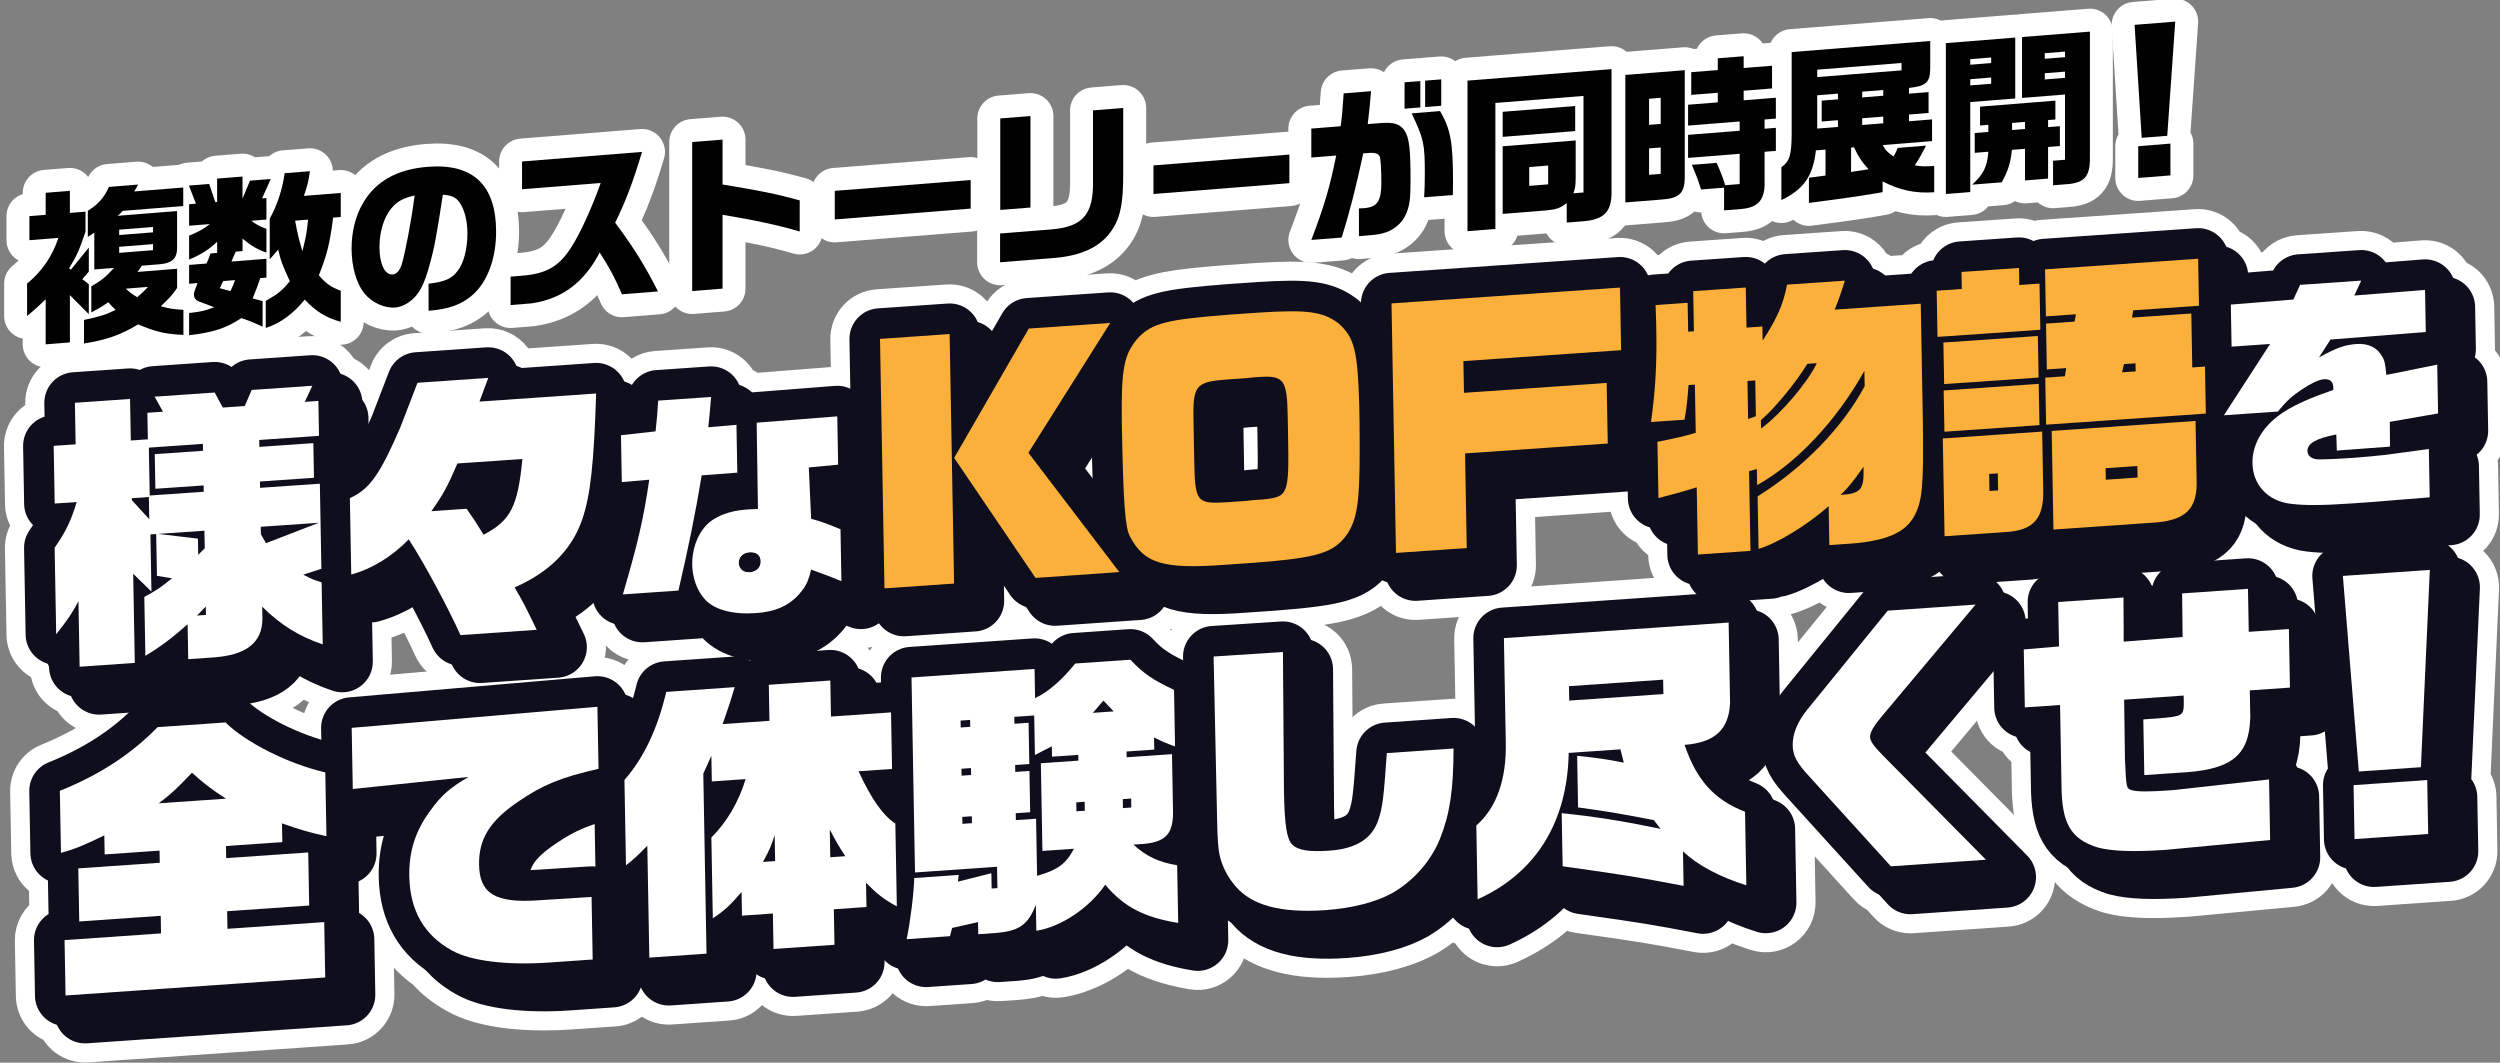 <?xml version="1.0" encoding="utf-8"?>
<!-- Generator: Adobe Illustrator 16.2.1, SVG Export Plug-In . SVG Version: 6.00 Build 0)  -->
<!DOCTYPE svg PUBLIC "-//W3C//DTD SVG 1.1//EN" "http://www.w3.org/Graphics/SVG/1.1/DTD/svg11.dtd">
<svg version="1.1" id="レイヤー_1" xmlns="http://www.w3.org/2000/svg" xmlns:xlink="http://www.w3.org/1999/xlink" x="0px"
	 y="0px" width="327px" height="139px" viewBox="0 0 327 139" enable-background="new 0 0 327 139" xml:space="preserve">
<rect x="0" y="0" width="327" height="139" fill="#808080" stroke="none"/>
<g>
	
		<path fill="#FFFFFF" stroke="#FFFFFF" stroke-width="5" stroke-linecap="round" stroke-linejoin="round" stroke-miterlimit="10" d="
		M323.166,73.948c-0.473-0.462-1.05-0.777-1.67-0.96c-0.204-0.484-0.497-0.933-0.882-1.309c-0.132-0.129-0.283-0.23-0.43-0.339
		l0.496-0.039c2.104-0.171,3.714-1.948,3.676-4.059l-0.113-6.318c-0.009-0.503-0.112-0.994-0.299-1.449
		c0.945-0.753,1.531-1.921,1.508-3.201l-0.114-6.383c-0.021-1.188-0.568-2.304-1.493-3.047c-0.046-0.037-0.093-0.072-0.14-0.106
		c0.097-0.356,0.145-0.731,0.138-1.118l-0.098-5.504c-0.02-1.104-0.494-2.149-1.312-2.892c-0.453-0.411-0.991-0.696-1.565-0.865
		c-0.225-0.527-0.553-1.01-0.986-1.402c-0.816-0.741-1.898-1.114-3.005-1.024l-4.816,0.383c-0.811-1.09-2.123-1.702-3.485-1.602
		l-7.996,0.554c-1.382,0.096-2.609,0.897-3.255,2.11l-3.306,0.267c-0.112-0.947-0.539-1.832-1.249-2.482
		c-0.454-0.416-0.998-0.704-1.578-0.875c-0.222-0.522-0.546-1.001-0.974-1.393c-0.807-0.74-1.891-1.123-2.979-1.041l-20.023,1.389
		c-0.437,0.03-0.854,0.13-1.238,0.287c-0.659-0.354-1.415-0.521-2.17-0.467l-7.518,0.521c-1.563,0.108-2.862,1.104-3.425,2.47
		c-1.196,0.136-2.213,0.802-2.849,1.742l-3.454,0.239c-0.454-0.418-0.992-0.727-1.577-0.898c-0.139-0.324-0.319-0.632-0.544-0.914
		c-0.819-1.033-2.09-1.603-3.412-1.506l-7.557,0.524c-1.027,0.071-1.955,0.53-2.628,1.24c-0.781-0.624-1.774-0.944-2.773-0.865
		l-6.877,0.477c-1.242,0.086-2.318,0.732-2.989,1.681l-1.933,0.134c-0.245,0.017-0.481,0.062-0.711,0.12
		c-0.222-0.512-0.544-0.979-0.964-1.363c-0.808-0.739-1.889-1.116-2.979-1.041l-29.886,2.072c-2.064,0.144-3.653,1.835-3.708,3.883
		c-0.108-0.101-0.21-0.201-0.324-0.302c-0.078-0.068-0.158-0.133-0.241-0.195c-2.301-1.722-4.615-2.362-8.541-2.362
		c-1.164,0-2.558,0.054-4.41,0.171l-4.08,0.283c-6.343,0.499-9.642,0.909-12.198,2.441c-0.814-0.937-2.022-1.463-3.289-1.368
		l-10.655,0.739c-1.327,0.092-2.522,0.839-3.188,1.992l-1.354,2.348c-0.093-0.104-0.175-0.218-0.279-0.313
		c-0.453-0.416-0.998-0.705-1.579-0.876c-0.221-0.522-0.546-1-0.973-1.392c-0.808-0.74-1.887-1.127-2.979-1.041l-9.105,0.631
		c-2.124,0.147-3.761,1.933-3.723,4.062l0.116,6.47c-0.626-0.299-1.316-0.451-2.021-0.392L98.656,51.3
		c-0.098,0.008-0.188,0.034-0.283,0.048c-0.473-0.467-1.053-0.788-1.677-0.973c-0.194-0.462-0.468-0.892-0.826-1.257
		c-0.819-0.834-1.957-1.272-3.131-1.188l-6.926,0.479c-1.346,0.094-2.494,0.855-3.147,1.95c-0.313-0.198-0.656-0.339-1.01-0.443
		c-0.209-0.495-0.512-0.95-0.907-1.33c-0.814-0.784-1.929-1.193-3.051-1.108l-9.469,0.656c-0.224-0.114-0.456-0.209-0.697-0.279
		c-0.123-0.287-0.269-0.567-0.461-0.824c-0.814-1.09-2.135-1.694-3.481-1.596l-9.257,0.643c-1.55,0.107-2.897,1.103-3.455,2.553
		l-2.213,5.747c-0.159,0.368-0.312,0.716-0.458,1.045l-0.014-0.785c-0.015-0.855-0.304-1.678-0.814-2.35
		c-0.071-0.646-0.299-1.274-0.679-1.827c-0.53-0.772-1.305-1.315-2.177-1.57c-0.103-0.242-0.223-0.478-0.375-0.698
		c-0.802-1.169-2.167-1.827-3.574-1.727l-7.935,0.55c-0.89,0.062-1.715,0.416-2.361,0.983c-0.718-0.472-1.585-0.719-2.475-0.648
		l-7.857,0.545c-0.595,0.041-1.162,0.213-1.667,0.494c-0.492-0.165-1.016-0.236-1.545-0.196l-7.216,0.501
		c-2.124,0.147-3.76,1.933-3.722,4.062l0.03,1.742c-1.659,0.518-2.837,2.079-2.805,3.89l0.135,7.546
		c0.019,1.035,0.438,2.021,1.164,2.751c-0.139,0.212-0.288,0.432-0.45,0.662c-0.485,0.693-0.739,1.521-0.724,2.367l0.203,11.318
		c0.03,1.693,1.123,3.184,2.729,3.722c0.052,0.018,0.104,0.029,0.155,0.045c0.055,0.128,0.111,0.254,0.179,0.375l0.002,0.104
		c0.02,1.097,0.488,2.137,1.297,2.878c0.454,0.416,0.998,0.701,1.577,0.872c0.221,0.523,0.546,1.004,0.975,1.396
		c0.74,0.678,1.705,1.051,2.702,1.051c0.092,0,0.185-0.003,0.277-0.01l3.583-0.249c-2.901,2.723-6.264,4.813-10.489,6.513
		c-1.539,0.618-2.537,2.124-2.507,3.782l0.146,8.111c0.021,1.232,0.61,2.385,1.595,3.125c0.22,0.166,0.455,0.307,0.7,0.423
		l0.078,4.387c-1.168,0.719-1.931,2.019-1.904,3.48l0.131,7.243c0.02,1.096,0.488,2.136,1.297,2.877
		c0.454,0.415,0.997,0.7,1.576,0.871c0.221,0.524,0.546,1.005,0.975,1.397c0.739,0.678,1.705,1.051,2.702,1.051
		c0.092,0,0.185-0.003,0.276-0.01l33.966-2.355c2.125-0.147,3.761-1.933,3.723-4.062l-0.13-7.244
		c-0.02-1.097-0.488-2.137-1.297-2.878c-0.214-0.195-0.446-0.366-0.692-0.51l-0.074-4.135c0.319-0.145,0.621-0.331,0.897-0.559
		c0.942-0.776,1.479-1.939,1.456-3.159l-0.038-2.131l0.993-0.104c-0.483,1.683-0.705,3.454-0.671,5.366
		c0.095,5.277,2.217,9.455,6.117,12.177c1.106,1.258,2.458,2.333,4.051,3.201c3.23,1.824,7.992,2.207,11.418,2.207
		c1.141,0,2.326-0.043,3.525-0.126l5.705-0.395c1.619-0.111,2.949-1.179,3.476-2.621c0.222,0.499,0.542,0.953,0.952,1.33
		c0.74,0.678,1.706,1.051,2.703,1.051c0.092,0,0.184-0.003,0.276-0.01l7.48-0.518c1.961-0.135,3.489-1.673,3.685-3.583
		c0.349,0.239,0.727,0.422,1.129,0.54c0.222,0.523,0.546,1.001,0.974,1.393c0.808,0.74,1.888,1.125,2.979,1.041l7.972-0.553
		c2.125-0.147,3.761-1.933,3.723-4.062l-0.003-0.185c0.493,0.521,1.109,0.886,1.784,1.082c0.162,0.382,0.362,0.748,0.641,1.069
		c0.763,0.877,1.865,1.376,3.02,1.376c0.092,0,0.184-0.003,0.276-0.01l5.668-0.393c0.661-0.046,1.282-0.252,1.821-0.584
		c0.585,0.256,1.225,0.373,1.881,0.326l2.278-0.158c1.283-0.104,2.398-0.313,3.374-0.647c0.704,0.323,1.495,0.437,2.271,0.318
		c2.965-0.453,6.109-2.057,8.658-4.299c2.32,1.66,5.048,2.669,8.634,3.269c1.176,0.197,2.372-0.141,3.271-0.916
		c0.9-0.776,1.408-1.913,1.387-3.102l-0.045-2.521c0.131,0.095,0.268,0.184,0.404,0.273c0.018,0.021,0.034,0.043,0.052,0.063
		c2.632,3.142,6.715,4.668,12.481,4.668c0.825,0,1.703-0.031,2.604-0.095c4.231-0.292,7.909-1.272,10.693-2.869
		c1.165-0.693,2.236-1.515,3.215-2.425c0.289,0.389,0.648,0.728,1.069,0.994c0.319,0.202,0.662,0.354,1.016,0.458
		c0.314,0.734,0.842,1.371,1.536,1.811c0.65,0.412,1.394,0.621,2.141,0.621c0.559,0,1.12-0.117,1.645-0.354
		c2.73-1.231,5.101-2.834,7.081-4.764c0.523,0.392,1.148,0.659,1.834,0.756c8.889,1.255,9.656,1.4,15.633,2.537
		c1.18,0.225,2.404-0.094,3.325-0.871c0.259-0.219,0.486-0.466,0.679-0.736c1.336,0.601,2.634,1.066,3.758,1.417
		c1.228,0.387,2.562,0.155,3.592-0.616c1.028-0.771,1.624-1.988,1.601-3.273l-0.173-9.621c-0.029-1.623-1.036-3.067-2.549-3.655
		c-0.126-0.05-0.233-0.106-0.354-0.158c-0.42-0.946-1.192-1.719-2.196-2.109c-0.337-0.131-0.645-0.274-0.944-0.421
		c0.903-0.566,1.614-1.235,2.169-1.957c0.517,1.49,1.47,2.771,2.79,4.205l10.65,11.728c0.39,0.43,0.864,0.759,1.384,0.982
		l1.168,1.286c0.761,0.838,1.837,1.311,2.961,1.311c0.092,0,0.185-0.003,0.277-0.01l12.43-0.863c1.56-0.108,2.913-1.115,3.465-2.577
		c0.552-1.463,0.202-3.113-0.897-4.225l-13.314-13.474c0.011-0.013,0.021-0.025,0.032-0.038l8.89-10.595l0.086,4.803
		c0.02,1.097,0.488,2.137,1.296,2.878c0.454,0.415,0.998,0.702,1.578,0.872c0.222,0.524,0.547,1.004,0.975,1.396
		c0.263,0.24,0.56,0.427,0.869,0.588l0.076,4.263c0.013,4.022,0.664,8.312,4.765,10.821c1.12,1.479,2.786,2.705,5.257,3.494
		c0.051,0.017,0.103,0.031,0.153,0.046c1.533,0.422,3.466,0.628,5.909,0.628c1.297,0,2.725-0.056,4.463-0.178l13.671-1.287
		c2.082-0.196,3.662-1.963,3.624-4.054l-0.142-7.922c-0.02-1.126-0.513-2.19-1.358-2.934c-0.444-0.39-0.967-0.665-1.522-0.827
		c-0.05-0.117-0.11-0.227-0.171-0.337c0.337-1.085,0.548-2.322,0.594-3.753l1.471-0.102c0.637-0.044,1.22-0.249,1.737-0.553
		l0.397,4.878c-0.419,0.646-0.655,1.42-0.641,2.245l0.126,7.055c0.02,1.097,0.488,2.137,1.296,2.878
		c0.454,0.416,0.998,0.701,1.578,0.872c0.221,0.524,0.546,1.004,0.975,1.396c0.739,0.678,1.705,1.051,2.702,1.051
		c0.092,0,0.185-0.003,0.276-0.01l9.634-0.668c2.125-0.147,3.761-1.933,3.723-4.062l-0.126-7.055
		c-0.015-0.841-0.294-1.649-0.788-2.314l1.125-24.92C324.419,75.852,323.982,74.745,323.166,73.948z M232.656,83.626
		c-0.02-1.097-0.488-2.137-1.297-2.878c-0.454-0.416-0.998-0.703-1.578-0.875c-0.216-0.508-0.532-0.973-0.942-1.357l2.953-0.205
		c0.426-0.029,0.832-0.125,1.209-0.275c0.228-0.024,0.455-0.068,0.679-0.134c1.379-0.397,3.054-1.172,4.783-2.175
		c0.185,0.288,0.406,0.553,0.663,0.788c0.808,0.74,1.867,1.125,2.979,1.042l1.633-0.112l-10.482,12.89
		c-0.166,0.206-0.315,0.414-0.468,0.623L232.656,83.626z M265.252,80.888l-0.33,0.028c-0.052-0.475-0.178-0.943-0.402-1.385
		c-0.51-1.002-1.405-1.713-2.446-2.017c-0.036-0.084-0.063-0.17-0.105-0.252c-0.224-0.439-0.527-0.816-0.878-1.136l4.624-0.32
		c0.049-0.003,0.097-0.008,0.146-0.013c0.297-0.031,0.561-0.1,0.842-0.148c-0.924,0.75-1.51,1.894-1.486,3.17L265.252,80.888z
		 M196.435,79.478c-2.125,0.147-3.761,1.933-3.723,4.062l0.205,11.509c-0.021-0.021-0.036-0.046-0.058-0.066
		c-0.812-0.758-1.892-1.152-3.01-1.069l-8.728,0.604c-1.989,0.138-3.573,1.719-3.714,3.708c-0.411,5.807-0.529,6.595-0.901,7.721
		c-0.114,0.347-0.322,0.948-1.975,1.223c-0.013-0.369-0.024-0.775-0.032-1.226l-0.14-18.421c-0.008-1.101-0.47-2.15-1.276-2.899
		c-0.457-0.426-1.008-0.72-1.596-0.894c-0.218-0.516-0.537-0.986-0.955-1.374c-0.807-0.75-1.875-1.138-2.984-1.062l-9.068,0.591
		c-2.137,0.139-3.785,1.937-3.739,4.077l0.009,0.407c-2.106-1.028-2.843-1.605-3.976-2.814c-0.822-0.878-1.99-1.341-3.195-1.255
		l-7.216,0.501c-1.078,0.075-2.079,0.583-2.775,1.405c-0.74-0.51-1.643-0.765-2.546-0.696l-16.094,1.116
		c-2.125,0.147-3.761,1.933-3.723,4.062l0.011,0.576l-0.623,0.044c-0.204-0.357-0.445-0.694-0.755-0.978
		c-0.455-0.417-0.998-0.706-1.579-0.877c-0.222-0.522-0.546-1-0.973-1.391c-0.809-0.74-1.878-1.128-2.979-1.041l-1.501,0.104
		c1.278-0.645,2.399-1.511,3.365-2.628c0.194-0.227,0.371-0.446,0.532-0.663c0.102,0.043,0.207,0.087,0.319,0.135
		c0.503,0.214,1.035,0.319,1.565,0.319c0.006,0,0.013,0.001,0.02,0c0.878,0,1.682-0.291,2.341-0.77
		c0.166,0.238,0.354,0.461,0.571,0.66c0.739,0.678,1.705,1.051,2.702,1.051c0.092,0,0.185-0.003,0.276-0.01l9.105-0.631
		c2.124-0.147,3.761-1.933,3.723-4.062l-0.034-1.912l0.828,1.221c0.505,0.745,1.241,1.285,2.068,1.558l0.482,0.711
		c0.801,1.18,2.181,1.857,3.587,1.744l10.957-0.76c1.218-0.084,2.31-0.723,2.994-1.701c1.854,0.717,3.975,0.938,6.349,0.938
		c1.245,0,2.705-0.063,4.442-0.192l3.967-0.273c7.257-0.568,11.037-1.163,13.827-3.975c0.212,0.105,0.429,0.191,0.655,0.258
		c0.221,0.523,0.546,1.004,0.975,1.396c0.74,0.678,1.705,1.051,2.702,1.051c0.092,0,0.185-0.003,0.277-0.01l9.257-0.643
		c2.124-0.147,3.76-1.933,3.722-4.062l-0.153-8.576l14.66-1.016l0.017,0.932c0.021,1.223,0.602,2.368,1.574,3.109
		c0.396,0.302,0.846,0.501,1.312,0.637c0.268,0.634,0.679,1.204,1.239,1.631c0.31,0.236,0.654,0.404,1.011,0.539l0.026,1.47
		c0.02,1.096,0.488,2.136,1.297,2.877c0.454,0.416,0.998,0.701,1.577,0.871c0.216,0.511,0.532,0.976,0.943,1.361L196.435,79.478z
		 M98.184,86.355c-0.027,0.02-0.059,0.035-0.085,0.057c-0.059-0.034-0.123-0.058-0.184-0.088
		C98.003,86.337,98.095,86.344,98.184,86.355z M39.208,88.452c1.328,0.755,2.739,1.375,4.284,1.894
		c1.232,0.412,2.588,0.201,3.637-0.567c1.048-0.768,1.657-1.997,1.634-3.297l-0.091-5.075c0.287-0.012,0.573-0.051,0.855-0.126
		c1.503-0.402,2.996-1.038,4.431-1.855c1,1.89,1.947,3.784,2.629,5.293c0.489,1.083,1.42,1.868,2.516,2.191
		c0.012,0.024,0.025,0.053,0.036,0.077c0.65,1.439,2.082,2.354,3.645,2.354c0.092,0,0.185-0.003,0.277-0.01l9.974-0.691
		c1.326-0.092,2.52-0.836,3.186-1.986c0.665-1.149,0.717-2.555,0.137-3.75c-0.45-0.928-0.794-1.633-1.078-2.208
		c0.849-0.568,1.632-1.183,2.353-1.837c0.145,0.502,0.384,0.98,0.721,1.399c0.521,0.647,1.22,1.107,1.997,1.334
		c0.142,0.331,0.323,0.646,0.555,0.934c0.82,1.021,2.082,1.578,3.394,1.483l7.271-0.504c0.11-0.008,0.22-0.02,0.328-0.036
		c1.036,1.101,2.442,1.911,4.105,2.42c-0.06,0.001-0.119-0.005-0.179-0.001l-8.955,0.621c-1.746,0.121-3.21,1.362-3.615,3.064
		c-0.145,0.606-0.3,1.184-0.463,1.746c-0.306-0.189-0.633-0.331-0.976-0.432c-0.226-0.532-0.558-1.018-0.996-1.412
		c-0.822-0.742-1.915-1.116-3.02-1.015l-32.141,2.758c-2.097,0.18-3.695,1.953-3.657,4.057l0.026,1.478
		c-3.797-1.129-7.468-3.131-9.332-4.747C36.021,91.418,38.027,90.029,39.208,88.452z M77.121,113.324l-6.975,0.446
		c-0.26,0.019-0.508,0.031-0.75,0.041c0.314-0.96,1.139-2,3.231-3.414c1.734-1.193,3.166-1.945,5.152-2.604l0.098,5.467
		c0.001,0.033,0.007,0.064,0.009,0.098C77.634,113.324,77.378,113.311,77.121,113.324z M142.828,59.849
		c0.025,0.985,0.052,1.885,0.081,2.711l-0.979-1.285L142.828,59.849z M164.479,57.091c0.024,1.38,0.056,3.107,0.015,4.278
		l-0.756,0.053c-0.256,0.018-0.554,0.039-1,0.102l-0.073-4.126c-0.015-0.574-0.021-1.056-0.017-1.442
		c0.178-0.018,0.384-0.036,0.62-0.055l1.188-0.082L164.479,57.091z M281.556,76.63c-0.046-0.015-0.094-0.021-0.14-0.033
		c-0.218-0.514-0.525-0.989-0.942-1.376c-0.122-0.113-0.261-0.2-0.394-0.296l2.574-0.179
		C282.127,75.254,281.742,75.901,281.556,76.63z M253.689,74.787c0.151,0.203,0.318,0.396,0.508,0.57
		c0.001,0,0.002,0.001,0.002,0.002l-1.614,0.111C252.965,75.266,253.335,75.04,253.689,74.787z M300.494,78.447
		c-0.173-0.804-0.588-1.543-1.204-2.107c-0.454-0.416-0.999-0.706-1.579-0.877c-0.222-0.522-0.546-1-0.973-1.391
		c-0.808-0.739-1.878-1.117-2.979-1.041l-4.085,0.283c2.569-1.363,3.672-3.584,4.042-5.832c0.424,0.377,0.886,0.716,1.38,1.014
		c1.517,1.968,3.832,3.309,6.591,3.639c0.663,0.083,1.387,0.136,2.173,0.164c-0.155,0.133-0.31,0.268-0.444,0.424
		c-0.697,0.811-1.04,1.866-0.953,2.933l0.378,4.644c-0.202-0.354-0.442-0.688-0.748-0.968
		C301.632,78.909,301.082,78.618,300.494,78.447z"/>
	<g>
		<g>
			
				<path fill="#0E0E1D" stroke="#0E0E1D" stroke-width="8" stroke-linecap="round" stroke-linejoin="round" stroke-miterlimit="10" d="
				M27.089,83.923c-1.936,1.722-3.578,2.97-5.524,4.124l-0.138-7.697c1.536-0.824,2.208-1.286,3.626-2.442L23.08,77.59l-0.098-5.471
				l-0.755,0.053l0.134,7.471l-2.387-2.328l0.209,11.658l-7.216,0.501l-0.153-8.563c-0.878,1.646-1.284,2.241-2.912,4.318
				L9.698,73.91c1.476-2.105,2.168-3.588,2.882-5.979L9.708,68.13l-0.135-7.546l2.872-0.199l-0.097-5.433l7.216-0.501l0.097,5.433
				l2.229-0.154l-0.062-3.471l2.041-0.142l-1.095-1.964l7.858-0.545l1.057,1.967l2.872-0.199l0.908-2.103l7.934-0.55l-0.983,2.107
				l1.775-0.123l0.082,4.565l-7.82,0.542l0.016,0.905l7.065-0.489l0.081,4.527l-7.065,0.489l0.015,0.83l7.82-0.542l0.199,11.13
				l-2.369,0.769c1.146,0.602,1.336,0.663,2.401,1.005l0.145,8.112c-3.082-1.033-5.492-2.529-7.918-4.93l0.027,1.51
				c0.019,3.172-2.07,4.827-6.415,5.129l-3.287,0.228L27.089,83.923z M22.077,70.18l-0.052-2.904l-2.229,0.154l0.004,0.265
				L22.077,70.18z M29.2,66.59l-0.015-0.83l-6.31,0.438l-0.081-4.527l6.31-0.438l-0.016-0.906l-7.065,0.49l0.112,6.263L29.2,66.59z
				 M28.439,72.724l0.038,2.113l0.855-0.853l-0.042-2.303l-6.045,0.42L28.439,72.724z M29.488,82.699l-0.02-1.094l-1.151,1.176
				L29.488,82.699z M44.252,70.645l-7.594,0.526l0.018,0.981l0.665,1.164L44.252,70.645z"/>
			
				<path fill="#0E0E1D" stroke="#0E0E1D" stroke-width="8" stroke-linecap="round" stroke-linejoin="round" stroke-miterlimit="10" d="
				M62.784,85.34c-1.655-3.664-4.825-9.562-6.769-12.525c-2.154,2.226-4.848,3.887-7.521,4.601l-0.179-9.998
				c2.552-1.121,3.954-3.107,6.605-9.26l2.241-5.821l9.257-0.643l-1.155,3.102l15.263-1.059c-0.289,9.201-0.745,13.35-1.823,16.485
				c-1.367,3.947-4.265,6.868-8.844,8.885c1.093,1.852,1.249,2.143,2.899,5.542L62.784,85.34z M62.382,62.891
				c-1.344,3.116-1.894,4.099-3.407,6.242l4.609-0.319c1.049,1.515,1.204,1.73,2.218,3.397c3.56-1.871,4.473-3.673,5.081-9.91
				L62.382,62.891z"/>
			
				<path fill="#0E0E1D" stroke="#0E0E1D" stroke-width="8" stroke-linecap="round" stroke-linejoin="round" stroke-miterlimit="10" d="
				M94.332,64.443c-0.795,4.841-1.722,9.406-3.04,15.07l-7.271,0.504c1.96-6.685,2.721-9.947,3.45-15.005l-3.587,0.312l-0.11-6.132
				l4.53-0.503c0.216-1.968,0.211-2.25,0.337-4.022l6.925-0.479l-0.157,1.806c-0.026,0.253-0.079,0.824-0.213,2.156l3.683-0.319
				l0.112,6.258L94.332,64.443z M112.608,78.287c-1.144-0.487-1.651-0.673-3.967-1.52c-0.351,1.504-0.654,2.154-1.488,3.126
				c-1.39,1.607-3.172,2.393-5.754,2.571c-2.991,0.207-5.429-0.442-6.651-1.806c-1.028-1.125-1.626-2.815-1.657-4.544
				c-0.033-1.855,0.625-3.822,1.738-5.033c1.112-1.241,3.021-2.004,5.382-2.167c0.346-0.024,0.944-0.065,1.48-0.071l-0.17-11.289
				l10.544-0.826l0.113,6.32l-3.839,0.359l0.31,6.716c1.362,0.378,1.869,0.562,3.838,1.371L112.608,78.287z M99.17,75.883
				c0.014,0.786,0.59,1.311,1.44,1.252c0.881-0.062,1.47-0.636,1.455-1.453c-0.014-0.786-0.59-1.251-1.471-1.189
				C99.745,74.551,99.157,75.128,99.17,75.883z"/>
			
				<path fill="#0E0E1D" stroke="#0E0E1D" stroke-width="8" stroke-linecap="round" stroke-linejoin="round" stroke-miterlimit="10" d="
				M117.658,46.592l9.105-0.631l0.584,32.636l-9.105,0.631L117.658,46.592z M127.356,62.163l9.759-16.92l10.655-0.739L137.066,61.49
				l11.893,15.607l-10.957,0.76L127.356,62.163z"/>
			
				<path fill="#0E0E1D" stroke="#0E0E1D" stroke-width="8" stroke-linecap="round" stroke-linejoin="round" stroke-miterlimit="10" d="
				M162.746,76.143c-8.047,0.596-10.558-0.175-12.398-3.712c-0.626-1.165-0.873-4.359-1.055-14.509l-0.009-0.49
				c-0.089-7.096,0.295-8.897,2.223-11.07c1.896-1.87,3.742-2.301,11.788-2.934l4.042-0.28c6.235-0.394,8.245-0.118,10.277,1.403
				c2.075,1.82,2.522,3.564,2.724,10.614l0.041,2.302c0.102,9.853-0.122,12.211-1.517,14.535c-1.808,2.581-3.725,3.206-12.187,3.868
				l-1.436,0.1L162.746,76.143z M158.751,62.253c0.102,5.697,0.258,5.95,4.302,5.708l1.775-0.123l0.793-0.055
				c0.453-0.069,0.717-0.088,0.943-0.104l1.172-0.081c3.322-0.344,3.432-0.578,3.293-8.312l-0.044-2.49
				c-0.088-4.905-0.476-5.445-3.838-5.212c-0.377,0.026-0.718,0.05-1.7,0.155l-0.529,0.037l-0.378,0.025l-1.549,0.107
				c-4.08,0.321-4.451,0.763-4.326,5.589l0.049,2.755L158.751,62.253z"/>
			
				<path fill="#0E0E1D" stroke="#0E0E1D" stroke-width="8" stroke-linecap="round" stroke-linejoin="round" stroke-miterlimit="10" d="
				M184.562,41.953l29.885-2.072l0.146,8.188l-20.628,1.431l0.074,4.149l18.664-1.294l0.142,7.924l-18.664,1.294l0.222,12.375
				l-9.257,0.642L184.562,41.953z"/>
			
				<path fill="#0E0E1D" stroke="#0E0E1D" stroke-width="8" stroke-linecap="round" stroke-linejoin="round" stroke-miterlimit="10" d="
				M232.345,63.609l-1.016,0.298l0.187,10.413l-6.876,0.477l-0.158-8.79c-1.843,0.58-2.972,0.886-5.005,1.405l-0.132-7.357
				c2.601-0.521,3.392-0.689,5.01-1.179l-0.113-6.301l-0.831,0.058c-0.153,2.05-0.249,3.001-0.524,4.531l-4.382,0.304
				c0.569-4.157,0.773-7.494,0.693-11.985c-0.02-1.132-0.025-1.396-0.097-3.317l4.193-0.29l0.068,3.771l0.755-0.052l-0.094-5.244
				l6.876-0.477l0.094,5.244l2.078-0.145l0.033,1.85c1.914-2.967,2.677-4.682,3.198-7.324l7.556-0.524
				c-0.537,1.738-0.824,2.551-1.332,3.795l11.259-0.781l0.276,15.432c0.115,8.567-0.08,10.355-1.104,12.315
				c-1.171,2.197-3.686,3.278-8.294,3.635l-2.834,0.196l-0.091-5.093c-2.829,2.501-6.759,4.89-9.167,5.585l-0.123-6.867
				c6.061-3.782,11.148-9.046,14.003-14.419l-0.036-2c-3.629,6.485-8.788,12.019-14.032,14.95L232.345,63.609z M232.222,56.705
				l-0.083-4.678l-1.02,0.071l0.089,4.979L232.222,56.705z M238.946,49.855c-1.47,2.444-4.283,5.85-6.072,7.372l0.02,1.094
				c2.614-1.919,6.096-6.014,7.298-8.553L238.946,49.855z M246.299,63.322c-1.439,2.027-1.846,2.547-2.998,3.684
				c2.607-0.182,3.052-0.665,3.005-3.307L246.299,63.322z"/>
			
				<path fill="#0E0E1D" stroke="#0E0E1D" stroke-width="8" stroke-linecap="round" stroke-linejoin="round" stroke-miterlimit="10" d="
				M255.87,40.296l3.287-0.228l-0.04-2.227l7.519-0.521l0.04,2.227l2.645-0.184l0.108,6.036l-13.45,0.933L255.87,40.296z
				 M256.67,59.619l12.997-0.901l0.144,8.036c-0.017,3.288-1.277,4.734-4.373,5.062l-8.539,0.592L256.67,59.619z M256.749,47.073
				l12.354-0.856l0.097,5.433l-12.354,0.856L256.749,47.073z M269.215,52.479l0.097,5.395l-12.43,0.861l-0.097-5.395L269.215,52.479
				z M263.903,66.408l-0.04-2.226l-1.133,0.078l0.04,2.226L263.903,66.408z M270.071,51.664l2.569-0.179l0.17-1.069l-2.532,0.176
				l-0.107-5.999l3.741-0.26l0.172-0.956l-3.93,0.272l-0.11-6.149l20.024-1.389l0.11,6.149l-8.614,0.598l-0.134,0.953l7.745-0.537
				l0.126,7.056l1.663-0.115l0.11,6.149l-20.893,1.449L270.071,51.664z M289.729,57.327l0.138,7.696
				c0.142,3.693-1.344,5.23-5.234,5.575l-13.488,0.936l-0.231-12.902L289.729,57.327z M282.145,64.728l-0.027-1.509l-4.156,0.288
				l0.027,1.509L282.145,64.728z M281.896,50.844l-0.019-1.057l-1.511,0.105l-0.246,1.074L281.896,50.844z"/>
			
				<path fill="#0E0E1D" stroke="#0E0E1D" stroke-width="8" stroke-linecap="round" stroke-linejoin="round" stroke-miterlimit="10" d="
				M299.479,47.26l-5.036,0.349l-0.099-5.503l8.183-0.661l0.88-1.919l7.996-0.554l-0.91,1.952l9.253-0.736l0.098,5.503
				l-12.463,0.989l-1.503,2.34c2.278-1.26,3.406-1.652,4.886-1.755c1.542-0.107,2.719,0.44,3.37,1.624
				c0.324,0.512,0.428,1.04,0.548,2.417l6.657-1.344l0.114,6.383l-6.315,1.099l0.026,3.242l-6.956,0.514l-0.068-2.104
				c-2.607,0.495-3.793,1.176-3.775,2.15c0.01,0.566,0.427,0.979,1.153,1.086c0.348,0.069,2.521-0.019,5.071-0.195
				c1.07-0.074,3.147-0.281,3.965-0.369l5.69-0.771l0.113,6.319l-7.994,0.648l-2.203,0.153c-3.841,0.267-6.205,0.272-7.974,0.049
				c-3-0.358-4.96-2.458-5.012-5.319c-0.047-2.61,1.517-5.08,4.229-6.778c1.526-0.956,3.403-1.779,6.348-2.802l-0.007-0.346
				c-0.013-0.755-0.429-1.104-1.247-1.047c-0.63,0.044-1.661,0.523-2.97,1.401c-1.246,0.843-1.896,1.455-3.038,2.824l-7.051,0.489
				L299.479,47.26z"/>
			
				<path fill="#0E0E1D" stroke="#0E0E1D" stroke-width="8" stroke-linecap="round" stroke-linejoin="round" stroke-miterlimit="10" d="
				M10.996,125.232l12.619-0.875l-0.041-2.302l-10.655,0.738l-0.125-6.942l10.655-0.738l-0.028-1.585l-7.179,0.498l-0.044-2.489
				c-2.663,1.28-3.789,1.774-5.671,2.281l-0.146-8.111c5.108-2.054,9.259-4.723,12.789-8.329l8.879-0.615
				c2.695,2.646,8.191,5.4,13.054,6.536l0.149,8.338c-2.126-0.455-3.305-0.789-5.817-1.673l0.044,2.451l-7.368,0.511l0.028,1.585
				l10.73-0.744l0.125,6.942l-10.73,0.744l0.041,2.302l12.657-0.878l0.13,7.243l-33.966,2.355L10.996,125.232z M32.113,106.73
				c-1.875-1.191-3.026-2.094-4.449-3.394c-2.042,2.145-2.786,2.838-4.354,4.004L32.113,106.73z"/>
			
				<path fill="#0E0E1D" stroke="#0E0E1D" stroke-width="8" stroke-linecap="round" stroke-linejoin="round" stroke-miterlimit="10" d="
				M48.551,97.471l32.142-2.758l0.146,8.11c-4.897,1.133-7.301,2.093-10.478,4.278c-3.737,2.524-5.208,4.894-5.147,8.29
				c0.068,3.772,2.133,5.027,7.762,4.637l6.952-0.444l0.146,8.187l-5.705,0.396c-5.516,0.382-10.254-0.194-12.7-1.574
				c-3.629-1.978-5.504-5.247-5.583-9.699c-0.059-3.282,0.801-5.987,2.796-8.655c1.403-1.948,2.483-2.893,4.954-4.349l-15.141,1.578
				L48.551,97.471z"/>
			
				<path fill="#0E0E1D" stroke="#0E0E1D" stroke-width="8" stroke-linecap="round" stroke-linejoin="round" stroke-miterlimit="10" d="
				M84.229,104.288c2.558-2.935,4.307-6.645,5.468-11.522l8.955-0.621c-0.464,1.581-0.786,2.586-1.578,4.831l6.121-0.425
				l-0.084-4.715l8.047-0.559l0.084,4.716l7.858-0.545l0.132,7.396l-4.382,0.304c1.731,3.732,3.206,5.784,4.813,6.845l0.194,10.827
				c-1.681-0.903-2.563-1.599-4.028-3.083l0.057,3.169l-4.269,0.296l0.083,4.641l-7.972,0.553l-0.083-4.641l-4.042,0.281
				l-0.056-3.093c-1.557,1.806-2.263,2.46-3.759,3.433l-0.189-10.564c2.008-1.989,3.586-4.668,4.479-7.639l-4.42,0.307l-0.06-3.357
				l-1.055,2.339l0.421,23.543l-7.481,0.519l-0.262-14.639c-1.263,1.297-1.746,1.745-2.791,2.573L84.229,104.288z M103.938,114.896
				l-0.061-3.395c-0.466,1.43-0.647,1.895-1.526,3.505L103.938,114.896z M113.118,114.26c-0.894-1.373-1.246-1.99-2.029-3.484
				l0.064,3.621L113.118,114.26z"/>
			
				<path fill="#0E0E1D" stroke="#0E0E1D" stroke-width="8" stroke-linecap="round" stroke-linejoin="round" stroke-miterlimit="10" d="
				M127.091,123.643l-0.284,1.077l-5.667,0.393c0.488-2.3,0.951-6.072,0.992-8.001l5.819-0.404l-0.098,0.876l4.368-1.097
				l0.036,1.999l0.756-0.052l-0.05-2.791l-10.73,0.744l-0.457-25.505l16.094-1.116l0.068,3.811c1.689-0.76,3.514-2.358,5.253-4.52
				l7.216-0.501c1.696,1.81,2.922,2.631,5.707,3.949l0.132,7.395c-1.218-0.445-1.409-0.507-2.745-1.17l0.028,1.585l-3.627,0.251
				l0.014,0.755l5.932-0.411l0.125,7.018c0.134,3.239-0.754,4.396-3.698,4.714l-1.474,0.103c1.653,1.51,3.294,2.303,5.722,2.701
				l0.135,7.545c-4.477-0.747-7.073-2.077-9.547-5.005c-2.063,3.053-5.839,5.542-9.008,6.027l-0.061-3.396
				c-1.049,2.641-2.17,3.437-5.306,3.692l-2.229,0.154l-0.028-1.584L127.091,123.643z M129.457,97.337l-0.016-0.905l-1.247,0.087
				l0.016,0.905L129.457,97.337z M129.57,103.638l-0.016-0.905l-1.247,0.087l0.016,0.905L129.57,103.638z M129.683,109.938
				l-0.016-0.905l-1.247,0.087l0.016,0.905L129.683,109.938z M138.07,109.357l0.134,7.471c2.748-0.795,3.792-1.585,4.817-3.545
				l-4.119,0.285l-0.206-11.47l4.912-0.341l-0.014-0.755l-3.438,0.238l-0.024-1.358l-2.211,1.137l-0.093-5.169l-2.607,0.181
				l0.016,0.905l1.852-0.129l0.097,5.396l-1.852,0.129l0.016,0.905l1.852-0.129l0.097,5.396l-1.889,0.131l0.016,0.905
				L138.07,109.357z M144.444,108.311l-0.021-1.17l-1.096,0.076l0.021,1.17L144.444,108.311z M148.222,95.318l-1.349-1.417
				l-1.372,1.605L148.222,95.318z M150.527,107.889l-0.021-1.17l-1.096,0.076l0.021,1.17L150.527,107.889z"/>
			
				<path fill="#0E0E1D" stroke="#0E0E1D" stroke-width="8" stroke-linecap="round" stroke-linejoin="round" stroke-miterlimit="10" d="
				M192.678,100.17c-0.016,5.44-0.489,8.57-1.756,11.756c-1.159,2.913-3.383,5.448-6.115,7.073
				c-2.171,1.244-5.334,2.069-8.924,2.317c-5.78,0.401-9.62-0.616-11.745-3.152c-0.966-1.104-1.749-2.599-2.039-3.975
				c-0.204-0.818-0.305-2.246-0.347-4.586l-0.46-21.462l9.068-0.591l0.132,17.973l0.009,0.49c0.075,4.188,0.373,6.018,1.066,6.725
				c0.77,0.741,2.174,0.983,4.856,0.797c3.514-0.243,5.608-1.561,6.434-4.072c0.538-1.625,0.67-2.729,1.093-8.688L192.678,100.17z"
				/>
			
				<path fill="#0E0E1D" stroke="#0E0E1D" stroke-width="8" stroke-linecap="round" stroke-linejoin="round" stroke-miterlimit="10" d="
				M195.654,110.237c2.645-2.299,3.977-6.055,3.851-10.957l-0.242-13.545l29.394-2.038l0.188,10.525
				c-0.165,3.487-1.988,5.163-5.955,5.475c1.596,4.65,3.874,7.175,7.911,8.746l0.172,9.62c-3.461-1.082-6.44-2.65-8.289-4.449
				l0.081,4.527c-6.111-1.162-7.021-1.326-15.82-2.567l-0.125-6.942c4.396,0.451,7.886,1.002,12.936,2.05l-0.89-1.147
				c-4.783-0.915-6.187-1.157-9.903-1.655l-0.121-6.754c2.805,0.297,3.867,0.45,6.106,0.898l-0.447-1.744l-6.763,0.469
				c-0.178,9.079-4.296,15.712-11.914,19.147L195.654,110.237z M220.124,93.052l-0.034-1.886l-12.316,0.854l0.034,1.886
				L220.124,93.052z"/>
			
				<path fill="#0E0E1D" stroke="#0E0E1D" stroke-width="8" stroke-linecap="round" stroke-linejoin="round" stroke-miterlimit="10" d="
				M239.229,103.854c-1.698-1.846-2.168-2.758-2.192-4.116c-0.026-1.472,0.626-3.065,1.885-4.626l10.549-12.971l11.485-0.796
				l-12.148,14.479c-1.186,1.404-1.663,2.23-1.652,2.834c0.01,0.527,0.476,1.213,1.67,2.415l13.484,13.646l-12.43,0.862
				L239.229,103.854z"/>
			
				<path fill="#0E0E1D" stroke="#0E0E1D" stroke-width="8" stroke-linecap="round" stroke-linejoin="round" stroke-miterlimit="10" d="
				M267.262,87.216l4.608-0.395l-0.104-5.811l8.539-0.592l0.027,5.777l7.706-0.609l-0.064-5.7l8.614-0.598l0.101,5.621l5.251-0.363
				l0.138,7.659l-5.251,0.364l0.062,3.508c-0.135,5.147-2.561,6.978-9.592,7.276l-4.27,0.296l-0.13-7.282l1.776-0.123
				c3.399-0.272,3.511-0.356,3.519-2.02l-0.018-0.979l-7.783,0.539l0.101,7.736c0.183,3.879,0.183,3.879,0.868,4.096
				c0.685,0.217,2.236,0.223,4.843,0.042c0.491-0.033,1.02-0.07,1.473-0.14l11.666-1.3l0.142,7.922l-13.67,1.288
				c-4.156,0.288-7.071,0.188-8.934-0.324c-3.5-1.117-4.671-3.152-4.687-8.25l-0.186-10.375l-4.609,0.319L267.262,87.216z"/>
			
				<path fill="#0E0E1D" stroke="#0E0E1D" stroke-width="8" stroke-linecap="round" stroke-linejoin="round" stroke-miterlimit="10" d="
				M309,77.598l11.372-0.788l-1.165,25.806l-8.122,0.563L309,77.598z M310.398,104.964l9.634-0.668l0.126,7.055l-9.634,0.668
				L310.398,104.964z"/>
		</g>
	</g>
	<g>
		<g>
			
				<path fill="#FFFFFF" stroke="#0E0E1D" stroke-width="8" stroke-linecap="round" stroke-linejoin="round" stroke-miterlimit="10" d="
				M24.538,81.655c-1.936,1.722-3.578,2.97-5.524,4.124l-0.138-7.697c1.536-0.824,2.208-1.286,3.626-2.442l-1.974-0.317
				l-0.098-5.471l-0.755,0.053l0.134,7.471l-2.387-2.328l0.209,11.658l-7.216,0.501l-0.153-8.563
				c-0.878,1.646-1.284,2.241-2.912,4.318L7.146,71.643c1.476-2.105,2.168-3.588,2.882-5.979l-2.872,0.199l-0.135-7.546l2.872-0.199
				l-0.097-5.433l7.216-0.501l0.097,5.433l2.229-0.154l-0.062-3.471l2.041-0.142l-1.095-1.964l7.858-0.545l1.057,1.967l2.872-0.199
				l0.908-2.103l7.934-0.55l-0.983,2.107l1.775-0.123l0.082,4.565l-7.82,0.542l0.016,0.905l7.065-0.489l0.081,4.527l-7.065,0.489
				l0.015,0.83l7.82-0.542l0.199,11.13l-2.369,0.769c1.146,0.602,1.336,0.663,2.401,1.005l0.145,8.112
				c-3.082-1.033-5.492-2.529-7.918-4.93l0.027,1.51c0.019,3.172-2.07,4.827-6.415,5.129l-3.287,0.228L24.538,81.655z
				 M19.525,67.912l-0.052-2.904l-2.229,0.154l0.004,0.265L19.525,67.912z M26.648,64.322l-0.015-0.83l-6.31,0.438l-0.081-4.527
				l6.31-0.438l-0.016-0.906l-7.065,0.49l0.112,6.263L26.648,64.322z M25.888,70.456l0.038,2.113l0.855-0.853l-0.042-2.303
				l-6.045,0.42L25.888,70.456z M26.937,80.432l-0.02-1.094l-1.151,1.176L26.937,80.432z M41.701,68.377l-7.594,0.526l0.018,0.981
				l0.665,1.164L41.701,68.377z"/>
			
				<path fill="#FFFFFF" stroke="#0E0E1D" stroke-width="8" stroke-linecap="round" stroke-linejoin="round" stroke-miterlimit="10" d="
				M60.232,83.072c-1.655-3.664-4.825-9.562-6.769-12.525c-2.154,2.226-4.848,3.887-7.521,4.601l-0.179-9.998
				c2.552-1.121,3.954-3.107,6.605-9.26l2.241-5.821l9.257-0.643l-1.155,3.102l15.263-1.059c-0.289,9.201-0.745,13.35-1.823,16.485
				c-1.367,3.947-4.265,6.868-8.844,8.885c1.093,1.852,1.249,2.143,2.899,5.542L60.232,83.072z M59.831,60.623
				c-1.344,3.116-1.894,4.099-3.407,6.242l4.609-0.319c1.049,1.515,1.204,1.73,2.218,3.397c3.56-1.871,4.473-3.673,5.081-9.91
				L59.831,60.623z"/>
			
				<path fill="#FFFFFF" stroke="#0E0E1D" stroke-width="8" stroke-linecap="round" stroke-linejoin="round" stroke-miterlimit="10" d="
				M91.78,62.176c-0.795,4.841-1.722,9.406-3.04,15.07l-7.271,0.504c1.96-6.685,2.721-9.947,3.45-15.005l-3.587,0.312l-0.11-6.132
				l4.53-0.503c0.216-1.968,0.211-2.25,0.337-4.022l6.925-0.479l-0.157,1.806c-0.026,0.253-0.079,0.824-0.213,2.156l3.683-0.319
				l0.112,6.258L91.78,62.176z M110.057,76.02c-1.144-0.487-1.651-0.673-3.967-1.52c-0.351,1.504-0.654,2.154-1.488,3.126
				c-1.39,1.607-3.172,2.393-5.754,2.571c-2.991,0.207-5.429-0.442-6.651-1.806c-1.028-1.125-1.626-2.815-1.657-4.544
				c-0.033-1.855,0.625-3.822,1.738-5.033c1.112-1.241,3.021-2.004,5.382-2.167c0.346-0.024,0.944-0.065,1.48-0.071l-0.17-11.289
				l10.544-0.826l0.113,6.32l-3.839,0.359l0.31,6.716c1.362,0.378,1.869,0.562,3.838,1.371L110.057,76.02z M96.619,73.615
				c0.014,0.786,0.59,1.311,1.44,1.252c0.881-0.062,1.47-0.636,1.455-1.453c-0.014-0.786-0.59-1.251-1.471-1.189
				C97.193,72.283,96.605,72.86,96.619,73.615z"/>
			
				<path fill="#FFFFFF" stroke="#0E0E1D" stroke-width="8" stroke-linecap="round" stroke-linejoin="round" stroke-miterlimit="10" d="
				M115.106,44.324l9.105-0.631l0.584,32.636l-9.105,0.631L115.106,44.324z M124.804,59.896l9.759-16.92l10.655-0.739
				l-10.704,16.986l11.893,15.607l-10.957,0.76L124.804,59.896z"/>
			
				<path fill="#FFFFFF" stroke="#0E0E1D" stroke-width="8" stroke-linecap="round" stroke-linejoin="round" stroke-miterlimit="10" d="
				M160.194,73.875c-8.047,0.596-10.558-0.175-12.398-3.712c-0.626-1.165-0.873-4.359-1.055-14.509l-0.009-0.49
				c-0.089-7.096,0.295-8.897,2.223-11.07c1.896-1.87,3.742-2.301,11.788-2.934l4.042-0.28c6.235-0.394,8.245-0.118,10.277,1.403
				c2.075,1.82,2.522,3.564,2.724,10.614l0.041,2.302c0.102,9.853-0.122,12.211-1.517,14.535c-1.808,2.581-3.725,3.206-12.187,3.868
				l-1.436,0.1L160.194,73.875z M156.2,59.985c0.102,5.697,0.258,5.95,4.302,5.708l1.775-0.123l0.793-0.055
				c0.453-0.069,0.717-0.088,0.943-0.104l1.172-0.081c3.322-0.344,3.432-0.578,3.293-8.312l-0.044-2.49
				c-0.088-4.905-0.476-5.445-3.838-5.212c-0.377,0.026-0.718,0.05-1.7,0.155l-0.529,0.037l-0.378,0.025l-1.549,0.107
				c-4.08,0.321-4.451,0.763-4.326,5.589l0.049,2.755L156.2,59.985z"/>
			
				<path fill="#FFFFFF" stroke="#0E0E1D" stroke-width="8" stroke-linecap="round" stroke-linejoin="round" stroke-miterlimit="10" d="
				M182.01,39.686l29.885-2.072l0.146,8.188l-20.628,1.431l0.074,4.149l18.664-1.294l0.142,7.924l-18.664,1.294l0.222,12.375
				l-9.257,0.642L182.01,39.686z"/>
			
				<path fill="#FFFFFF" stroke="#0E0E1D" stroke-width="8" stroke-linecap="round" stroke-linejoin="round" stroke-miterlimit="10" d="
				M229.793,61.342l-1.016,0.298l0.187,10.413l-6.876,0.477l-0.158-8.79c-1.843,0.58-2.972,0.886-5.005,1.405l-0.132-7.357
				c2.601-0.521,3.392-0.689,5.01-1.179l-0.113-6.301l-0.831,0.058c-0.153,2.05-0.249,3.001-0.524,4.531l-4.382,0.304
				c0.569-4.157,0.773-7.494,0.693-11.985c-0.02-1.132-0.025-1.396-0.097-3.317l4.193-0.29l0.068,3.771l0.755-0.052l-0.094-5.244
				l6.876-0.477l0.094,5.244l2.078-0.145l0.033,1.85c1.914-2.967,2.677-4.682,3.198-7.324l7.556-0.524
				c-0.537,1.738-0.824,2.551-1.332,3.795l11.259-0.781l0.276,15.432c0.115,8.567-0.08,10.355-1.104,12.315
				c-1.171,2.197-3.686,3.278-8.294,3.635l-2.834,0.196l-0.091-5.093c-2.829,2.501-6.759,4.89-9.167,5.585l-0.123-6.867
				c6.061-3.782,11.148-9.046,14.003-14.419l-0.036-2c-3.629,6.485-8.788,12.019-14.032,14.95L229.793,61.342z M229.67,54.438
				l-0.083-4.678l-1.02,0.071l0.089,4.979L229.67,54.438z M236.395,47.588c-1.47,2.444-4.283,5.85-6.072,7.372l0.02,1.094
				c2.614-1.919,6.096-6.014,7.298-8.553L236.395,47.588z M243.748,61.055c-1.439,2.027-1.846,2.547-2.998,3.684
				c2.607-0.182,3.052-0.665,3.005-3.307L243.748,61.055z"/>
			
				<path fill="#FFFFFF" stroke="#0E0E1D" stroke-width="8" stroke-linecap="round" stroke-linejoin="round" stroke-miterlimit="10" d="
				M253.318,38.028l3.287-0.228l-0.04-2.227l7.519-0.521l0.04,2.227l2.645-0.184l0.108,6.036l-13.45,0.933L253.318,38.028z
				 M254.119,57.352l12.997-0.901l0.144,8.036c-0.017,3.288-1.277,4.734-4.373,5.062l-8.539,0.592L254.119,57.352z M254.197,44.806
				l12.354-0.856l0.097,5.433l-12.354,0.856L254.197,44.806z M266.663,50.212l0.097,5.395l-12.43,0.861l-0.097-5.395L266.663,50.212
				z M261.352,64.141l-0.04-2.226l-1.133,0.078l0.04,2.226L261.352,64.141z M267.519,49.396l2.569-0.179l0.17-1.069l-2.532,0.176
				l-0.107-5.999l3.741-0.26l0.172-0.956l-3.93,0.272l-0.11-6.149l20.024-1.389l0.11,6.149l-8.614,0.598l-0.134,0.953l7.745-0.537
				l0.126,7.056l1.663-0.115l0.11,6.149l-20.893,1.449L267.519,49.396z M287.177,55.06l0.138,7.696
				c0.142,3.693-1.344,5.23-5.234,5.575l-13.488,0.936l-0.231-12.902L287.177,55.06z M279.593,62.46l-0.027-1.509l-4.156,0.288
				l0.027,1.509L279.593,62.46z M279.344,48.576l-0.019-1.057l-1.511,0.105l-0.246,1.074L279.344,48.576z"/>
			
				<path fill="#FFFFFF" stroke="#0E0E1D" stroke-width="8" stroke-linecap="round" stroke-linejoin="round" stroke-miterlimit="10" d="
				M296.928,44.992l-5.037,0.349l-0.099-5.503l8.183-0.661l0.88-1.919l7.996-0.554l-0.91,1.952l9.253-0.736l0.098,5.503
				l-12.463,0.989l-1.503,2.34c2.278-1.26,3.406-1.652,4.886-1.755c1.542-0.107,2.719,0.44,3.37,1.624
				c0.324,0.512,0.428,1.04,0.548,2.417l6.657-1.344l0.114,6.383l-6.315,1.099l0.026,3.242l-6.956,0.514l-0.068-2.104
				c-2.607,0.495-3.793,1.176-3.775,2.15c0.01,0.566,0.427,0.979,1.153,1.086c0.348,0.069,2.521-0.019,5.071-0.195
				c1.07-0.074,3.147-0.281,3.965-0.369l5.69-0.771l0.113,6.319l-7.994,0.648l-2.203,0.153c-3.841,0.267-6.205,0.272-7.974,0.049
				c-3-0.358-4.96-2.458-5.012-5.319c-0.047-2.61,1.517-5.08,4.229-6.778c1.526-0.956,3.403-1.779,6.348-2.802l-0.007-0.346
				c-0.013-0.755-0.429-1.104-1.247-1.047c-0.63,0.044-1.661,0.523-2.97,1.401c-1.246,0.843-1.896,1.455-3.038,2.824l-7.051,0.489
				L296.928,44.992z"/>
			
				<path fill="#FFFFFF" stroke="#0E0E1D" stroke-width="8" stroke-linecap="round" stroke-linejoin="round" stroke-miterlimit="10" d="
				M8.444,122.965l12.619-0.875l-0.041-2.302l-10.655,0.738l-0.125-6.942l10.655-0.738l-0.028-1.585l-7.179,0.498l-0.044-2.489
				c-2.663,1.28-3.789,1.774-5.671,2.281l-0.146-8.111c5.108-2.054,9.259-4.723,12.789-8.329l8.879-0.615
				c2.695,2.646,8.191,5.4,13.054,6.536l0.149,8.338c-2.126-0.455-3.305-0.789-5.817-1.673l0.044,2.451l-7.368,0.511l0.028,1.585
				l10.73-0.744l0.125,6.942l-10.73,0.744l0.041,2.302l12.657-0.878l0.13,7.243l-33.966,2.355L8.444,122.965z M29.561,104.463
				c-1.875-1.191-3.026-2.094-4.449-3.394c-2.042,2.145-2.786,2.838-4.354,4.004L29.561,104.463z"/>
			
				<path fill="#FFFFFF" stroke="#0E0E1D" stroke-width="8" stroke-linecap="round" stroke-linejoin="round" stroke-miterlimit="10" d="
				M46,95.203l32.142-2.758l0.146,8.11c-4.897,1.133-7.301,2.093-10.478,4.278c-3.737,2.524-5.208,4.894-5.147,8.29
				c0.068,3.772,2.133,5.027,7.762,4.637l6.952-0.444l0.146,8.187l-5.705,0.396c-5.516,0.382-10.254-0.194-12.7-1.574
				c-3.629-1.978-5.504-5.247-5.583-9.699c-0.059-3.282,0.801-5.987,2.796-8.655c1.403-1.948,2.483-2.893,4.954-4.349l-15.141,1.578
				L46,95.203z"/>
			
				<path fill="#FFFFFF" stroke="#0E0E1D" stroke-width="8" stroke-linecap="round" stroke-linejoin="round" stroke-miterlimit="10" d="
				M81.677,102.021c2.558-2.935,4.307-6.645,5.468-11.522l8.955-0.621c-0.464,1.581-0.786,2.586-1.578,4.831l6.121-0.425
				l-0.084-4.715l8.047-0.559l0.084,4.716l7.858-0.545l0.132,7.396l-4.382,0.304c1.731,3.732,3.206,5.784,4.813,6.845l0.194,10.827
				c-1.681-0.903-2.563-1.599-4.028-3.083l0.057,3.169l-4.269,0.296l0.083,4.641l-7.972,0.553l-0.083-4.641l-4.042,0.281
				l-0.056-3.093c-1.557,1.806-2.263,2.46-3.759,3.433l-0.189-10.564c2.008-1.989,3.586-4.668,4.479-7.639l-4.42,0.307l-0.06-3.357
				l-1.055,2.339l0.421,23.543l-7.481,0.519l-0.262-14.639c-1.263,1.297-1.746,1.745-2.791,2.573L81.677,102.021z M101.386,112.629
				l-0.061-3.395c-0.466,1.43-0.647,1.895-1.526,3.505L101.386,112.629z M110.566,111.992c-0.894-1.373-1.246-1.99-2.029-3.484
				l0.064,3.621L110.566,111.992z"/>
			
				<path fill="#FFFFFF" stroke="#0E0E1D" stroke-width="8" stroke-linecap="round" stroke-linejoin="round" stroke-miterlimit="10" d="
				M124.54,121.375l-0.284,1.077l-5.667,0.393c0.488-2.3,0.951-6.072,0.992-8.001l5.819-0.404l-0.098,0.876l4.368-1.097l0.036,1.999
				l0.756-0.052l-0.05-2.791l-10.73,0.744l-0.457-25.505l16.094-1.116l0.068,3.811c1.689-0.76,3.514-2.358,5.253-4.52l7.216-0.501
				c1.696,1.81,2.922,2.631,5.707,3.949l0.132,7.395c-1.218-0.445-1.409-0.507-2.745-1.17l0.028,1.585l-3.627,0.251l0.014,0.755
				l5.932-0.411l0.125,7.018c0.134,3.239-0.754,4.396-3.698,4.714l-1.474,0.103c1.653,1.51,3.294,2.303,5.722,2.701l0.135,7.545
				c-4.477-0.747-7.073-2.077-9.547-5.005c-2.063,3.053-5.839,5.542-9.008,6.027l-0.061-3.396c-1.049,2.641-2.17,3.437-5.306,3.692
				l-2.229,0.154l-0.028-1.584L124.54,121.375z M126.905,95.069l-0.016-0.905l-1.247,0.087l0.016,0.905L126.905,95.069z
				 M127.018,101.37l-0.016-0.905l-1.247,0.087l0.016,0.905L127.018,101.37z M127.131,107.671l-0.016-0.905l-1.247,0.087
				l0.016,0.905L127.131,107.671z M135.518,107.09l0.134,7.471c2.748-0.795,3.792-1.585,4.817-3.545l-4.119,0.285l-0.206-11.47
				l4.912-0.341l-0.014-0.755l-3.438,0.238l-0.024-1.358l-2.211,1.137l-0.093-5.169l-2.607,0.181l0.016,0.905l1.852-0.129
				l0.097,5.396l-1.852,0.129l0.016,0.905l1.852-0.129l0.097,5.396l-1.889,0.131l0.016,0.905L135.518,107.09z M141.893,106.043
				l-0.021-1.17l-1.096,0.076l0.021,1.17L141.893,106.043z M145.67,93.051l-1.349-1.417l-1.372,1.605L145.67,93.051z
				 M147.976,105.621l-0.021-1.17l-1.096,0.076l0.021,1.17L147.976,105.621z"/>
			
				<path fill="#FFFFFF" stroke="#0E0E1D" stroke-width="8" stroke-linecap="round" stroke-linejoin="round" stroke-miterlimit="10" d="
				M190.126,97.902c-0.016,5.44-0.489,8.57-1.756,11.756c-1.159,2.913-3.383,5.448-6.115,7.073
				c-2.171,1.244-5.334,2.069-8.924,2.317c-5.78,0.401-9.62-0.616-11.745-3.152c-0.966-1.104-1.749-2.599-2.039-3.975
				c-0.204-0.818-0.305-2.246-0.347-4.586l-0.46-21.462l9.068-0.591l0.132,17.973l0.009,0.49c0.075,4.188,0.373,6.018,1.066,6.725
				c0.77,0.741,2.174,0.983,4.856,0.797c3.514-0.243,5.608-1.561,6.434-4.072c0.538-1.625,0.67-2.729,1.093-8.688L190.126,97.902z"
				/>
			
				<path fill="#FFFFFF" stroke="#0E0E1D" stroke-width="8" stroke-linecap="round" stroke-linejoin="round" stroke-miterlimit="10" d="
				M193.103,107.97c2.645-2.299,3.977-6.055,3.851-10.957l-0.242-13.545l29.394-2.038l0.188,10.525
				c-0.165,3.487-1.988,5.163-5.955,5.475c1.596,4.65,3.874,7.175,7.911,8.746l0.172,9.62c-3.461-1.082-6.44-2.65-8.289-4.449
				l0.081,4.527c-6.111-1.162-7.021-1.326-15.82-2.567l-0.125-6.942c4.396,0.451,7.886,1.002,12.936,2.05l-0.89-1.147
				c-4.783-0.915-6.187-1.157-9.903-1.655l-0.121-6.754c2.805,0.297,3.867,0.45,6.106,0.898l-0.447-1.744l-6.763,0.469
				c-0.178,9.079-4.296,15.712-11.914,19.147L193.103,107.97z M217.572,90.784l-0.034-1.886l-12.316,0.854l0.034,1.886
				L217.572,90.784z"/>
			
				<path fill="#FFFFFF" stroke="#0E0E1D" stroke-width="8" stroke-linecap="round" stroke-linejoin="round" stroke-miterlimit="10" d="
				M236.677,101.586c-1.698-1.846-2.168-2.758-2.192-4.116c-0.026-1.472,0.626-3.065,1.885-4.626l10.549-12.971l11.485-0.796
				l-12.148,14.479c-1.186,1.404-1.663,2.23-1.652,2.834c0.01,0.527,0.476,1.213,1.67,2.415l13.484,13.646l-12.43,0.862
				L236.677,101.586z"/>
			
				<path fill="#FFFFFF" stroke="#0E0E1D" stroke-width="8" stroke-linecap="round" stroke-linejoin="round" stroke-miterlimit="10" d="
				M264.71,84.948l4.608-0.395l-0.104-5.811l8.539-0.592l0.027,5.777l7.706-0.609l-0.064-5.7l8.614-0.598l0.101,5.621l5.251-0.363
				l0.138,7.659l-5.251,0.364l0.062,3.508c-0.135,5.147-2.561,6.978-9.592,7.276l-4.27,0.296l-0.13-7.282l1.776-0.123
				c3.399-0.272,3.511-0.356,3.519-2.02l-0.018-0.979l-7.783,0.539l0.101,7.736c0.183,3.879,0.183,3.879,0.868,4.096
				c0.685,0.217,2.236,0.223,4.843,0.042c0.491-0.033,1.02-0.07,1.473-0.14l11.666-1.3l0.142,7.922l-13.67,1.288
				c-4.156,0.288-7.071,0.188-8.934-0.324c-3.5-1.117-4.671-3.152-4.687-8.25l-0.186-10.375l-4.609,0.319L264.71,84.948z"/>
			
				<path fill="#FFFFFF" stroke="#0E0E1D" stroke-width="8" stroke-linecap="round" stroke-linejoin="round" stroke-miterlimit="10" d="
				M306.448,75.33l11.372-0.788l-1.165,25.806l-8.122,0.563L306.448,75.33z M307.847,102.696l9.634-0.668l0.126,7.055l-9.634,0.668
				L307.847,102.696z"/>
		</g>
	</g>
	<g>
		<g>
			<path fill="#FFFFFF" d="M24.538,81.655c-1.936,1.722-3.578,2.97-5.524,4.124l-0.138-7.697c1.536-0.824,2.208-1.286,3.626-2.442
				l-1.974-0.317l-0.098-5.471l-0.755,0.053l0.134,7.471l-2.387-2.328l0.209,11.658l-7.216,0.501l-0.153-8.563
				c-0.878,1.646-1.284,2.241-2.912,4.318L7.146,71.643c1.476-2.105,2.168-3.588,2.882-5.979l-2.872,0.199l-0.135-7.546l2.872-0.199
				l-0.097-5.433l7.216-0.501l0.097,5.433l2.229-0.154l-0.062-3.471l2.041-0.142l-1.095-1.964l7.858-0.545l1.057,1.967l2.872-0.199
				l0.908-2.103l7.934-0.55l-0.983,2.107l1.775-0.123l0.082,4.565l-7.82,0.542l0.016,0.905l7.065-0.489l0.081,4.527l-7.065,0.489
				l0.015,0.83l7.82-0.542l0.199,11.13l-2.369,0.769c1.146,0.602,1.336,0.663,2.401,1.005l0.145,8.112
				c-3.082-1.033-5.492-2.529-7.918-4.93l0.027,1.51c0.019,3.172-2.07,4.827-6.415,5.129l-3.287,0.228L24.538,81.655z
				 M19.525,67.912l-0.052-2.904l-2.229,0.154l0.004,0.265L19.525,67.912z M26.648,64.322l-0.015-0.83l-6.31,0.438l-0.081-4.527
				l6.31-0.438l-0.016-0.906l-7.065,0.49l0.112,6.263L26.648,64.322z M25.888,70.456l0.038,2.113l0.855-0.853l-0.042-2.303
				l-6.045,0.42L25.888,70.456z M26.937,80.432l-0.02-1.094l-1.151,1.176L26.937,80.432z M41.701,68.377l-7.594,0.526l0.018,0.981
				l0.665,1.164L41.701,68.377z"/>
			<path fill="#FFFFFF" d="M60.232,83.072c-1.655-3.664-4.825-9.562-6.769-12.525c-2.154,2.226-4.848,3.887-7.521,4.601
				l-0.179-9.998c2.552-1.121,3.954-3.107,6.605-9.26l2.241-5.821l9.257-0.643l-1.155,3.102l15.263-1.059
				c-0.289,9.201-0.745,13.35-1.823,16.485c-1.367,3.947-4.265,6.868-8.844,8.885c1.093,1.852,1.249,2.143,2.899,5.542
				L60.232,83.072z M59.831,60.623c-1.344,3.116-1.894,4.099-3.407,6.242l4.609-0.319c1.049,1.515,1.204,1.73,2.218,3.397
				c3.56-1.871,4.473-3.673,5.081-9.91L59.831,60.623z"/>
			<path fill="#FFFFFF" d="M91.78,62.176c-0.795,4.841-1.722,9.406-3.04,15.07l-7.271,0.504c1.96-6.685,2.721-9.947,3.45-15.005
				l-3.587,0.312l-0.11-6.132l4.53-0.503c0.216-1.968,0.211-2.25,0.337-4.022l6.925-0.479l-0.157,1.806
				c-0.026,0.253-0.079,0.824-0.213,2.156l3.683-0.319l0.112,6.258L91.78,62.176z M110.057,76.02
				c-1.144-0.487-1.651-0.673-3.967-1.52c-0.351,1.504-0.654,2.154-1.488,3.126c-1.39,1.607-3.172,2.393-5.754,2.571
				c-2.991,0.207-5.429-0.442-6.651-1.806c-1.028-1.125-1.626-2.815-1.657-4.544c-0.033-1.855,0.625-3.822,1.738-5.033
				c1.112-1.241,3.021-2.004,5.382-2.167c0.346-0.024,0.944-0.065,1.48-0.071l-0.17-11.289l10.544-0.826l0.113,6.32l-3.839,0.359
				l0.31,6.716c1.362,0.378,1.869,0.562,3.838,1.371L110.057,76.02z M96.619,73.615c0.014,0.786,0.59,1.311,1.44,1.252
				c0.881-0.062,1.47-0.636,1.455-1.453c-0.014-0.786-0.59-1.251-1.471-1.189C97.193,72.283,96.605,72.86,96.619,73.615z"/>
			<path fill="#FBB03C" d="M115.106,44.324l9.105-0.631l0.584,32.636l-9.105,0.631L115.106,44.324z M124.804,59.896l9.759-16.92
				l10.655-0.739l-10.704,16.986l11.893,15.607l-10.957,0.76L124.804,59.896z"/>
			<path fill="#FBB03C" d="M160.194,73.875c-8.047,0.596-10.558-0.175-12.398-3.712c-0.626-1.165-0.873-4.359-1.055-14.509
				l-0.009-0.49c-0.089-7.096,0.295-8.897,2.223-11.07c1.896-1.87,3.742-2.301,11.788-2.934l4.042-0.28
				c6.235-0.394,8.245-0.118,10.277,1.403c2.075,1.82,2.522,3.564,2.724,10.614l0.041,2.302c0.102,9.853-0.122,12.211-1.517,14.535
				c-1.808,2.581-3.725,3.206-12.187,3.868l-1.436,0.1L160.194,73.875z M156.2,59.985c0.102,5.697,0.258,5.95,4.302,5.708
				l1.775-0.123l0.793-0.055c0.453-0.069,0.717-0.088,0.943-0.104l1.172-0.081c3.322-0.344,3.432-0.578,3.293-8.312l-0.044-2.49
				c-0.088-4.905-0.476-5.445-3.838-5.212c-0.377,0.026-0.718,0.05-1.7,0.155l-0.529,0.037l-0.378,0.025l-1.549,0.107
				c-4.08,0.321-4.451,0.763-4.326,5.589l0.049,2.755L156.2,59.985z"/>
			<path fill="#FBB03C" d="M182.01,39.686l29.885-2.072l0.146,8.188l-20.628,1.431l0.074,4.149l18.664-1.294l0.142,7.924
				l-18.664,1.294l0.222,12.375l-9.257,0.642L182.01,39.686z"/>
			<path fill="#FBB03C" d="M229.793,61.342l-1.016,0.298l0.187,10.413l-6.876,0.477l-0.158-8.79
				c-1.843,0.58-2.972,0.886-5.005,1.405l-0.132-7.357c2.601-0.521,3.392-0.689,5.01-1.179l-0.113-6.301l-0.831,0.058
				c-0.153,2.05-0.249,3.001-0.524,4.531l-4.382,0.304c0.569-4.157,0.773-7.494,0.693-11.985c-0.02-1.132-0.025-1.396-0.097-3.317
				l4.193-0.29l0.068,3.771l0.755-0.052l-0.094-5.244l6.876-0.477l0.094,5.244l2.078-0.145l0.033,1.85
				c1.914-2.967,2.677-4.682,3.198-7.324l7.556-0.524c-0.537,1.738-0.824,2.551-1.332,3.795l11.259-0.781l0.276,15.432
				c0.115,8.567-0.08,10.355-1.104,12.315c-1.171,2.197-3.686,3.278-8.294,3.635l-2.834,0.196l-0.091-5.093
				c-2.829,2.501-6.759,4.89-9.167,5.585l-0.123-6.867c6.061-3.782,11.148-9.046,14.003-14.419l-0.036-2
				c-3.629,6.485-8.788,12.019-14.032,14.95L229.793,61.342z M229.67,54.438l-0.083-4.678l-1.02,0.071l0.089,4.979L229.67,54.438z
				 M236.395,47.588c-1.47,2.444-4.283,5.85-6.072,7.372l0.02,1.094c2.614-1.919,6.096-6.014,7.298-8.553L236.395,47.588z
				 M243.748,61.055c-1.439,2.027-1.846,2.547-2.998,3.684c2.607-0.182,3.052-0.665,3.005-3.307L243.748,61.055z"/>
			<path fill="#FBB03C" d="M253.318,38.028l3.287-0.228l-0.04-2.227l7.519-0.521l0.04,2.227l2.645-0.184l0.108,6.036l-13.45,0.933
				L253.318,38.028z M254.119,57.352l12.997-0.901l0.144,8.036c-0.017,3.288-1.277,4.734-4.373,5.062l-8.539,0.592L254.119,57.352z
				 M254.197,44.806l12.354-0.856l0.097,5.433l-12.354,0.856L254.197,44.806z M266.663,50.212l0.097,5.395l-12.43,0.861
				l-0.097-5.395L266.663,50.212z M261.352,64.141l-0.04-2.226l-1.133,0.078l0.04,2.226L261.352,64.141z M267.519,49.396
				l2.569-0.179l0.17-1.069l-2.532,0.176l-0.107-5.999l3.741-0.26l0.172-0.956l-3.93,0.272l-0.11-6.149l20.024-1.389l0.11,6.149
				l-8.614,0.598l-0.134,0.953l7.745-0.537l0.126,7.056l1.663-0.115l0.11,6.149l-20.893,1.449L267.519,49.396z M287.177,55.06
				l0.138,7.696c0.142,3.693-1.344,5.23-5.234,5.575l-13.488,0.936l-0.231-12.902L287.177,55.06z M279.593,62.46l-0.027-1.509
				l-4.156,0.288l0.027,1.509L279.593,62.46z M279.344,48.576l-0.019-1.057l-1.511,0.105l-0.246,1.074L279.344,48.576z"/>
			<path fill="#FFFFFF" d="M296.928,44.992l-5.037,0.349l-0.099-5.503l8.183-0.661l0.88-1.919l7.996-0.554l-0.91,1.952l9.253-0.736
				l0.098,5.503l-12.463,0.989l-1.503,2.34c2.278-1.26,3.406-1.652,4.886-1.755c1.542-0.107,2.719,0.44,3.37,1.624
				c0.324,0.512,0.428,1.04,0.548,2.417l6.657-1.344l0.114,6.383l-6.315,1.099l0.026,3.242l-6.956,0.514l-0.068-2.104
				c-2.607,0.495-3.793,1.176-3.775,2.15c0.01,0.566,0.427,0.979,1.153,1.086c0.348,0.069,2.521-0.019,5.071-0.195
				c1.07-0.074,3.147-0.281,3.965-0.369l5.69-0.771l0.113,6.319l-7.994,0.648l-2.203,0.153c-3.841,0.267-6.205,0.272-7.974,0.049
				c-3-0.358-4.96-2.458-5.012-5.319c-0.047-2.61,1.517-5.08,4.229-6.778c1.526-0.956,3.403-1.779,6.348-2.802l-0.007-0.346
				c-0.013-0.755-0.429-1.104-1.247-1.047c-0.63,0.044-1.661,0.523-2.97,1.401c-1.246,0.843-1.896,1.455-3.038,2.824l-7.051,0.489
				L296.928,44.992z"/>
			<path fill="#FFFFFF" d="M8.444,122.965l12.619-0.875l-0.041-2.302l-10.655,0.738l-0.125-6.942l10.655-0.738l-0.028-1.585
				l-7.179,0.498l-0.044-2.489c-2.663,1.28-3.789,1.774-5.671,2.281l-0.146-8.111c5.108-2.054,9.259-4.723,12.789-8.329l8.879-0.615
				c2.695,2.646,8.191,5.4,13.054,6.536l0.149,8.338c-2.126-0.455-3.305-0.789-5.817-1.673l0.044,2.451l-7.368,0.511l0.028,1.585
				l10.73-0.744l0.125,6.942l-10.73,0.744l0.041,2.302l12.657-0.878l0.13,7.243l-33.966,2.355L8.444,122.965z M29.561,104.463
				c-1.875-1.191-3.026-2.094-4.449-3.394c-2.042,2.145-2.786,2.838-4.354,4.004L29.561,104.463z"/>
			<path fill="#FFFFFF" d="M46,95.203l32.142-2.758l0.146,8.11c-4.897,1.133-7.301,2.093-10.478,4.278
				c-3.737,2.524-5.208,4.894-5.147,8.29c0.068,3.772,2.133,5.027,7.762,4.637l6.952-0.444l0.146,8.187l-5.705,0.396
				c-5.516,0.382-10.254-0.194-12.7-1.574c-3.629-1.978-5.504-5.247-5.583-9.699c-0.059-3.282,0.801-5.987,2.796-8.655
				c1.403-1.948,2.483-2.893,4.954-4.349l-15.141,1.578L46,95.203z"/>
			<path fill="#FFFFFF" d="M81.677,102.021c2.558-2.935,4.307-6.645,5.468-11.522l8.955-0.621c-0.464,1.581-0.786,2.586-1.578,4.831
				l6.121-0.425l-0.084-4.715l8.047-0.559l0.084,4.716l7.858-0.545l0.132,7.396l-4.382,0.304c1.731,3.732,3.206,5.784,4.813,6.845
				l0.194,10.827c-1.681-0.903-2.563-1.599-4.028-3.083l0.057,3.169l-4.269,0.296l0.083,4.641l-7.972,0.553l-0.083-4.641
				l-4.042,0.281l-0.056-3.093c-1.557,1.806-2.263,2.46-3.759,3.433l-0.189-10.564c2.008-1.989,3.586-4.668,4.479-7.639l-4.42,0.307
				l-0.06-3.357l-1.055,2.339l0.421,23.543l-7.481,0.519l-0.262-14.639c-1.263,1.297-1.746,1.745-2.791,2.573L81.677,102.021z
				 M101.386,112.629l-0.061-3.395c-0.466,1.43-0.647,1.895-1.526,3.505L101.386,112.629z M110.566,111.992
				c-0.894-1.373-1.246-1.99-2.029-3.484l0.064,3.621L110.566,111.992z"/>
			<path fill="#FFFFFF" d="M124.54,121.375l-0.284,1.077l-5.667,0.393c0.488-2.3,0.951-6.072,0.992-8.001l5.819-0.404l-0.098,0.876
				l4.368-1.097l0.036,1.999l0.756-0.052l-0.05-2.791l-10.73,0.744l-0.457-25.505l16.094-1.116l0.068,3.811
				c1.689-0.76,3.514-2.358,5.253-4.52l7.216-0.501c1.696,1.81,2.922,2.631,5.707,3.949l0.132,7.395
				c-1.218-0.445-1.409-0.507-2.745-1.17l0.028,1.585l-3.627,0.251l0.014,0.755l5.932-0.411l0.125,7.018
				c0.134,3.239-0.754,4.396-3.698,4.714l-1.474,0.103c1.653,1.51,3.294,2.303,5.722,2.701l0.135,7.545
				c-4.477-0.747-7.073-2.077-9.547-5.005c-2.063,3.053-5.839,5.542-9.008,6.027l-0.061-3.396c-1.049,2.641-2.17,3.437-5.306,3.692
				l-2.229,0.154l-0.028-1.584L124.54,121.375z M126.905,95.069l-0.016-0.905l-1.247,0.087l0.016,0.905L126.905,95.069z
				 M127.018,101.37l-0.016-0.905l-1.247,0.087l0.016,0.905L127.018,101.37z M127.131,107.671l-0.016-0.905l-1.247,0.087
				l0.016,0.905L127.131,107.671z M135.518,107.09l0.134,7.471c2.748-0.795,3.792-1.585,4.817-3.545l-4.119,0.285l-0.206-11.47
				l4.912-0.341l-0.014-0.755l-3.438,0.238l-0.024-1.358l-2.211,1.137l-0.093-5.169l-2.607,0.181l0.016,0.905l1.852-0.129
				l0.097,5.396l-1.852,0.129l0.016,0.905l1.852-0.129l0.097,5.396l-1.889,0.131l0.016,0.905L135.518,107.09z M141.893,106.043
				l-0.021-1.17l-1.096,0.076l0.021,1.17L141.893,106.043z M145.67,93.051l-1.349-1.417l-1.372,1.605L145.67,93.051z
				 M147.976,105.621l-0.021-1.17l-1.096,0.076l0.021,1.17L147.976,105.621z"/>
			<path fill="#FFFFFF" d="M190.126,97.902c-0.016,5.44-0.489,8.57-1.756,11.756c-1.159,2.913-3.383,5.448-6.115,7.073
				c-2.171,1.244-5.334,2.069-8.924,2.317c-5.78,0.401-9.62-0.616-11.745-3.152c-0.966-1.104-1.749-2.599-2.039-3.975
				c-0.204-0.818-0.305-2.246-0.347-4.586l-0.46-21.462l9.068-0.591l0.132,17.973l0.009,0.49c0.075,4.188,0.373,6.018,1.066,6.725
				c0.77,0.741,2.174,0.983,4.856,0.797c3.514-0.243,5.608-1.561,6.434-4.072c0.538-1.625,0.67-2.729,1.093-8.688L190.126,97.902z"
				/>
			<path fill="#FFFFFF" d="M193.103,107.97c2.645-2.299,3.977-6.055,3.851-10.957l-0.242-13.545l29.394-2.038l0.188,10.525
				c-0.165,3.487-1.988,5.163-5.955,5.475c1.596,4.65,3.874,7.175,7.911,8.746l0.172,9.62c-3.461-1.082-6.44-2.65-8.289-4.449
				l0.081,4.527c-6.111-1.162-7.021-1.326-15.82-2.567l-0.125-6.942c4.396,0.451,7.886,1.002,12.936,2.05l-0.89-1.147
				c-4.783-0.915-6.187-1.157-9.903-1.655l-0.121-6.754c2.805,0.297,3.867,0.45,6.106,0.898l-0.447-1.744l-6.763,0.469
				c-0.178,9.079-4.296,15.712-11.914,19.147L193.103,107.97z M217.572,90.784l-0.034-1.886l-12.316,0.854l0.034,1.886
				L217.572,90.784z"/>
			<path fill="#FFFFFF" d="M236.677,101.586c-1.698-1.846-2.168-2.758-2.192-4.116c-0.026-1.472,0.626-3.065,1.885-4.626
				l10.549-12.971l11.485-0.796l-12.148,14.479c-1.186,1.404-1.663,2.23-1.652,2.834c0.01,0.527,0.476,1.213,1.67,2.415
				l13.484,13.646l-12.43,0.862L236.677,101.586z"/>
			<path fill="#FFFFFF" d="M264.71,84.948l4.608-0.395l-0.104-5.811l8.539-0.592l0.027,5.777l7.706-0.609l-0.064-5.7l8.614-0.598
				l0.101,5.621l5.251-0.363l0.138,7.659l-5.251,0.364l0.062,3.508c-0.135,5.147-2.561,6.978-9.592,7.276l-4.27,0.296l-0.13-7.282
				l1.776-0.123c3.399-0.272,3.511-0.356,3.519-2.02l-0.018-0.979l-7.783,0.539l0.101,7.736c0.183,3.879,0.183,3.879,0.868,4.096
				c0.685,0.217,2.236,0.223,4.843,0.042c0.491-0.033,1.02-0.07,1.473-0.14l11.666-1.3l0.142,7.922l-13.67,1.288
				c-4.156,0.288-7.071,0.188-8.934-0.324c-3.5-1.117-4.671-3.152-4.687-8.25l-0.186-10.375l-4.609,0.319L264.71,84.948z"/>
			<path fill="#FFFFFF" d="M306.448,75.33l11.372-0.788l-1.165,25.806l-8.122,0.563L306.448,75.33z M307.847,102.696l9.634-0.668
				l0.126,7.055l-9.634,0.668L307.847,102.696z"/>
		</g>
	</g>
	<g>
		
			<path fill="#010101" stroke="#FFFFFF" stroke-width="6" stroke-linecap="round" stroke-linejoin="round" stroke-miterlimit="10" d="
			M3.847,31.416V28.27l2.127-0.17v-2.883l3.169-0.253v2.883l2.041-0.163v2.618c-0.782,2.329-1.129,3.148-2.149,4.793l0.239,0.178
			l2.344-2.894v3.146l-0.846,0.992l0.846,0.658v3.916l-2.475-2.486v6.184l-3.169,0.253v-5.897c-1.063,1.031-1.237,1.177-2.431,2.197
			v-4.247c1.975-1.632,3.256-3.517,4.102-5.982L3.847,31.416z M11.943,37.458c1.324-0.766,1.932-1.276,2.974-2.415l-2.583,0.206
			V30.43c-0.347,0.248-0.413,0.275-0.847,0.552v-3.41c1.346-0.834,2.171-1.758,2.757-3.125l3.82-0.306
			c-0.238,0.482-0.304,0.575-0.521,0.9l6.425-0.513v2.421l-7.901,0.631c-0.325,0.333-0.369,0.381-0.672,0.647l7.771-0.62v4.621
			c0.043,1.58-0.608,2.226-2.453,2.352l-2.148,0.172l-0.586,0.816l5.188-0.414v2.508c-0.63,0.908-0.868,1.191-2.127,2.392
			c1.085,0.311,1.628,0.398,2.952,0.469v3.279c-2.366-0.097-3.603-0.395-5.926-1.376c-2.301,1.395-4.124,2.024-7.076,2.502v-3.081
			c2.149-0.458,2.844-0.688,4.146-1.321c-0.456-0.403-0.521-0.485-0.977-1c-0.869,0.62-1.063,0.724-2.214,1.344V37.458z
			 M20.018,30.389v-0.704l-4.429,0.354v0.704L20.018,30.389z M20.018,32.721v-0.792l-4.429,0.354v0.792L20.018,32.721z
			 M16.458,37.758c0.651,0.587,0.738,0.668,1.498,1.112c0.673-0.582,0.781-0.678,1.411-1.345L16.458,37.758z"/>
		
			<path fill="#010101" stroke="#FFFFFF" stroke-width="6" stroke-linecap="round" stroke-linejoin="round" stroke-miterlimit="10" d="
			M27.359,24.06l0.803,2.378l0.239-0.02V23.36l3.321-0.265v2.882l0.977-2.345l2.713-0.217l-1.128,2.533l0.564-0.045v2.816
			l-1.975,0.157c0.716,0.537,1.107,0.749,1.975,1.054v3.102c-1.063-0.334-2.019-0.895-3.125-1.818v1.628l-0.89,0.071l-0.564,1.299
			l4.58-0.365v2.465l-0.803,0.063c-0.434,1.245-0.5,1.426-0.998,2.654l1.302,0.357v3.345c-1.215-0.562-1.715-0.766-2.778-1.121
			c-2.019,1.327-3.603,1.851-6.837,2.24v-2.904c1.649-0.197,2.127-0.302,3.277-0.768l-2.04-0.761
			c-0.391-0.167-0.607-0.479-0.607-0.897c0-0.198,0.043-0.356,0.216-0.832l0.261-0.658l-1.107,0.088v-2.465l2.279-0.182
			c0.26-0.57,0.282-0.66,0.521-1.318l0.868-0.069v-1.452c-1.085,1.012-2.192,1.716-3.668,2.317v-3.124
			c1.237-0.517,1.802-0.804,2.713-1.515l-2.713,0.216v-2.816l0.89-0.07l-0.912-2.37L27.359,24.06z M29.183,36.765L28.749,37.7
			l1.389,0.374c0.326-0.664,0.369-0.756,0.608-1.435L29.183,36.765z M40.535,22.393c-0.152,1.199-0.326,1.873-0.782,3.23
			l4.819-0.385v3.146l-0.999,0.079c-0.434,3.401-0.803,4.883-1.867,7.542c0.933,1.092,1.476,1.467,2.865,2.038v4.049
			c-1.889-0.51-3.256-1.347-4.71-2.902c-1.584,1.93-3.212,3.094-5.1,3.708v-3.543c1.627-0.922,2.17-1.362,3.147-2.584
			c-1.02-2.207-1.15-2.571-1.52-4.125l-1.107,1.276V28.62c0.999-1.862,1.649-3.807,1.953-5.965L40.535,22.393z M38.603,28.861
			c0.304,1.67,0.456,2.339,0.955,3.993c0.478-1.908,0.586-2.554,0.738-4.129L38.603,28.861z"/>
		
			<path fill="#010101" stroke="#FFFFFF" stroke-width="6" stroke-linecap="round" stroke-linejoin="round" stroke-miterlimit="10" d="
			M56.059,37.105c2.083-0.233,3.039-0.64,3.82-1.692c0.781-1.009,1.259-2.873,1.259-4.854c0-1.716-0.369-3.139-1.042-4.097
			c-0.457-0.646-0.999-0.91-2.171-0.993c-0.847,5.547-1.129,7.065-1.823,9.497c-0.586,2.05-1.15,3.217-1.954,4.007
			c-0.716,0.717-1.628,1.187-2.475,1.254c-1.41,0.112-3.039-0.66-4.037-1.879c-1.021-1.282-1.65-3.477-1.65-5.83
			c0-2.157,0.499-4.243,1.454-5.882c1.65-2.904,4.472-4.494,8.509-4.816c5.925-0.473,8.942,2.389,8.942,8.484
			c0,3.476-1.107,6.491-2.995,8.204c-1.411,1.278-3.126,1.922-5.644,2.122l-0.195,0.016V37.105z M51.219,27.216
			c-0.999,1.18-1.584,3.075-1.584,5.1c0,2.2,0.694,3.662,1.714,3.581c0.521-0.042,0.934-0.493,1.194-1.306
			c0.456-1.488,1.237-5.577,1.693-9.024C52.717,25.93,51.979,26.318,51.219,27.216z"/>
		
			<path fill="#010101" stroke="#FFFFFF" stroke-width="6" stroke-linecap="round" stroke-linejoin="round" stroke-miterlimit="10" d="
			M68.284,24.753v-3.631l15.693-1.253c-1.172,3.923-2.149,6.509-3.517,9.259c2.409,3.218,3.994,5.775,5.6,8.992l-4.71,0.376
			c-0.955-2.234-1.628-3.479-2.909-5.467c-2.062,3.949-4.927,6.07-8.921,6.653l-2.735,0.219v-3.719l1.368-0.109
			c3.299-0.241,4.992-1.213,6.598-3.784c1.063-1.603,2.735-5.256,3.82-8.357L68.284,24.753z"/>
		
			<path fill="#010101" stroke="#FFFFFF" stroke-width="6" stroke-linecap="round" stroke-linejoin="round" stroke-miterlimit="10" d="
			M94.509,18.259v5.875c5.057,0.828,6.902,1.209,10.093,2.076v4.071c-2.909-0.847-5.644-1.442-10.093-2.188v9.659l-3.972,0.317
			V18.576L94.509,18.259z"/>
		
			<path fill="#010101" stroke="#FFFFFF" stroke-width="6" stroke-linecap="round" stroke-linejoin="round" stroke-miterlimit="10" d="
			M126.964,23.545v3.74l-17.776,1.419v-3.74L126.964,23.545z"/>
		
			<path fill="#010101" stroke="#FFFFFF" stroke-width="6" stroke-linecap="round" stroke-linejoin="round" stroke-miterlimit="10" d="
			M137.627,29.998c4.059-0.367,5.426-2.017,5.339-6.41v-9.153l3.95-0.315v8.405c0.022,4.179-0.391,6.147-1.715,7.903
			c-1.454,1.942-3.885,3.039-7.292,3.311l-7.098,0.567v-3.763L137.627,29.998z M130.833,15.491l3.95-0.315v11.97l-3.95,0.315V15.491
			z"/>
		
			<path fill="#010101" stroke="#FFFFFF" stroke-width="6" stroke-linecap="round" stroke-linejoin="round" stroke-miterlimit="10" d="
			M168.648,20.217v3.74l-17.777,1.42v-3.74L168.648,20.217z"/>
		
			<path fill="#010101" stroke="#FFFFFF" stroke-width="6" stroke-linecap="round" stroke-linejoin="round" stroke-miterlimit="10" d="
			M175.361,16.513c0.174-1.312,0.217-1.777,0.39-4.3l3.582-0.286c-0.13,1.684-0.195,2.238-0.434,4.303l1.584-0.126
			c1.867-0.149,2.648,0.097,3.256,1.017c0.586,0.922,0.76,2.36,0.76,6.453c0,2.53-0.13,3.397-0.629,4.516
			c-0.521,1.164-1.714,2.117-2.974,2.416c-0.738,0.191-0.869,0.201-3.147,0.384v-3.631c0.304-0.002,0.543-0.021,0.673-0.031
			c1.736-0.139,2.257-0.929,2.257-3.349c0-1.871-0.086-3.206-0.238-3.458c-0.174-0.294-0.478-0.424-0.999-0.427
			c-0.173-0.008-0.173-0.008-1.128,0.068c-0.934,4.365-1.802,7.779-2.822,11.007l-3.972,0.317c1.715-4.493,2.387-6.791,3.256-11.041
			l-3.256,0.26v-3.785L175.361,16.513z M185.779,10.599v3.454l-2.062,0.165v-3.454L185.779,10.599z M188.362,14.529
			c1.389,2.396,1.693,4.066,1.693,9.436l-0.022,1.542l-3.755,0.3c0.065-1.259,0.087-1.899,0.087-2.978
			c0-4.049-0.108-4.546-1.715-8.004L188.362,14.529z M188.514,10.38v3.454l-2.105,0.168v-3.453L188.514,10.38z"/>
		
			<path fill="#010101" stroke="#FFFFFF" stroke-width="6" stroke-linecap="round" stroke-linejoin="round" stroke-miterlimit="10" d="
			M191.949,10.546l18.84-1.505v16.15c0,2.574-1.042,3.583-3.929,3.77l-1.932,0.154v-2.553c-0.846,0.661-1.324,0.832-2.713,0.964
			l-5.665,0.452v-8.845l9.551-0.762v4.885c-0.022,1.146-0.044,1.278-0.304,2.026l1.324-0.106v-12.63l-11.525,0.92v16.48
			l-3.646,0.292V10.546z M196.55,14.623l9.485-0.757v3.278l-9.485,0.757V14.623z M202.498,24.115v-2.464l-2.475,0.198v2.464
			L202.498,24.115z"/>
		
			<path fill="#010101" stroke="#FFFFFF" stroke-width="6" stroke-linecap="round" stroke-linejoin="round" stroke-miterlimit="10" d="
			M212.596,9.8l7.771-0.62v13.707c0.043,2.374-0.63,3.065-3.147,3.223l-4.624,0.369V9.8z M217.219,16.208v-3.411l-1.52,0.121v3.411
			L217.219,16.208z M217.219,22.743v-3.455l-1.52,0.121v3.455L217.219,22.743z M220.8,17.638l6.75-0.539v-1.21l-6.75,0.539v-2.729
			l3.886-0.311v-1.254l-3.473,0.277V9.441l3.473-0.277v-1.54l3.386-0.27v1.54l3.711-0.297v2.971l-3.711,0.297v1.254l4.211-0.337
			v2.729l-1.476,0.118v1.21l1.476-0.118v3.015l-1.476,0.118v3.851c0.087,2.369-0.803,3.431-2.996,3.628l-2.301,0.184v-2.971
			l-3.017,0.241c-0.348-1.139-0.478-1.502-1.194-3.228l3.234-0.258c0.521,1.168,0.759,1.766,1.128,2.925l1.888-0.151v-3.961
			l-6.75,0.539V17.638z"/>
		
			<path fill="#010101" stroke="#FFFFFF" stroke-width="6" stroke-linecap="round" stroke-linejoin="round" stroke-miterlimit="10" d="
			M252.474,5.362V8.86c0,1.915-0.521,2.396-2.778,2.643v0.748l2.561-0.204v2.729l-2.561,0.204v0.88l3.017-0.241v2.839l-6.446,0.515
			c0.369,0.696,0.542,0.881,1.411,1.493c0.304-0.53,0.347-0.621,0.542-1.121l3.712-0.297c-0.651,1.24-0.738,1.423-1.476,2.583
			c0.976,0.142,1.063,0.157,2.539,0.083v3.433c-2.496,0.177-4.558-0.274-6.75-1.42v1.408c-2.105,0.389-4.731,0.774-9.637,1.408
			v-3.301c0.998-0.124,1.172-0.138,2.17-0.284v-3.388l-1.259,0.101c-0.369,3.329-1.585,5.1-4.515,6.499v-4.291
			c1.085-0.79,1.324-1.558,1.346-4.376V6.809L252.474,5.362z M248.719,9.204V8.236l-11.026,0.88v0.968L248.719,9.204z
			 M240.406,16.601v-0.88l-2.127,0.17v-2.729l2.127-0.17v-0.748l-2.713,0.217v4.356L240.406,16.601z M244.399,22.135
			c-0.934-1.048-1.302-1.591-1.889-2.863l-0.39,0.031v3.19L244.399,22.135z M246.332,12.52v-0.748l-2.757,0.22v0.748L246.332,12.52z
			 M246.332,16.128v-0.88l-2.757,0.22v0.88L246.332,16.128z"/>
		
			<path fill="#010101" stroke="#FFFFFF" stroke-width="6" stroke-linecap="round" stroke-linejoin="round" stroke-miterlimit="10" d="
			M263.592,4.915v7.965l-5.882,0.47v11.771l-3.191,0.255V5.64L263.592,4.915z M260.445,8.246V7.52l-2.735,0.219v0.727L260.445,8.246
			z M260.445,10.952v-0.813l-2.735,0.219v0.813L260.445,10.952z M258.296,19.991v-2.596l1.78-0.143v-0.925l-1.085,0.087v-2.464
			l9.854-0.787v2.465l-0.955,0.076v0.925l1.542-0.123v2.596l-1.542,0.123v4.137l-3.017,0.24v-4.137l-1.715,0.137
			c-0.195,1.798-0.478,2.679-1.324,4.243l-3.864,0.308c1.498-1.417,1.953-2.312,2.105-4.305L258.296,19.991z M264.873,16.87v-0.925
			l-1.693,0.136v0.925L264.873,16.87z M273.359,4.135v16.568c0.021,2.396-0.76,3.252-3.082,3.393l-1.737,0.139v-3.213l1.563-0.124
			V12.36l-5.622,0.448V4.844L273.359,4.135z M270.104,7.476V6.749l-2.648,0.211v0.727L270.104,7.476z M270.104,10.182V9.368
			l-2.648,0.211v0.813L270.104,10.182z"/>
		
			<path fill="#010101" stroke="#FFFFFF" stroke-width="6" stroke-linecap="round" stroke-linejoin="round" stroke-miterlimit="10" d="
			M284.52,2.825l-1.042,14.936l-3.343,0.267L279.203,3.25L284.52,2.825z M283.891,18.784v4.158l-4.211,0.337v-4.158L283.891,18.784z
			"/>
	</g>
	<g>
		<path fill="#010101" d="M3.847,31.416V28.27l2.127-0.17v-2.883l3.169-0.253v2.883l2.041-0.163v2.618
			c-0.782,2.329-1.129,3.148-2.149,4.793l0.239,0.178l2.344-2.894v3.146l-0.846,0.992l0.846,0.658v3.916l-2.475-2.486v6.184
			l-3.169,0.253v-5.897c-1.063,1.031-1.237,1.177-2.431,2.197v-4.247c1.975-1.632,3.256-3.517,4.102-5.982L3.847,31.416z
			 M11.943,37.458c1.324-0.766,1.932-1.276,2.974-2.415l-2.583,0.206V30.43c-0.347,0.248-0.413,0.275-0.847,0.552v-3.41
			c1.346-0.834,2.171-1.758,2.757-3.125l3.82-0.306c-0.238,0.482-0.304,0.575-0.521,0.9l6.425-0.513v2.421l-7.901,0.631
			c-0.325,0.333-0.369,0.381-0.672,0.647l7.771-0.62v4.621c0.043,1.58-0.608,2.226-2.453,2.352l-2.148,0.172l-0.586,0.816
			l5.188-0.414v2.508c-0.63,0.908-0.868,1.191-2.127,2.392c1.085,0.311,1.628,0.398,2.952,0.469v3.279
			c-2.366-0.097-3.603-0.395-5.926-1.376c-2.301,1.395-4.124,2.024-7.076,2.502v-3.081c2.149-0.458,2.844-0.688,4.146-1.321
			c-0.456-0.403-0.521-0.485-0.977-1c-0.869,0.62-1.063,0.724-2.214,1.344V37.458z M20.018,30.389v-0.704l-4.429,0.354v0.704
			L20.018,30.389z M20.018,32.721v-0.792l-4.429,0.354v0.792L20.018,32.721z M16.458,37.758c0.651,0.587,0.738,0.668,1.498,1.112
			c0.673-0.582,0.781-0.678,1.411-1.345L16.458,37.758z"/>
		<path fill="#010101" d="M27.359,24.06l0.803,2.378l0.239-0.02V23.36l3.321-0.265v2.882l0.977-2.345l2.713-0.217l-1.128,2.533
			l0.564-0.045v2.816l-1.975,0.157c0.716,0.537,1.107,0.749,1.975,1.054v3.102c-1.063-0.334-2.019-0.895-3.125-1.818v1.628
			l-0.89,0.071l-0.564,1.299l4.58-0.365v2.465l-0.803,0.063c-0.434,1.245-0.5,1.426-0.998,2.654l1.302,0.357v3.345
			c-1.215-0.562-1.715-0.766-2.778-1.121c-2.019,1.327-3.603,1.851-6.837,2.24v-2.904c1.649-0.197,2.127-0.302,3.277-0.768
			l-2.04-0.761c-0.391-0.167-0.607-0.479-0.607-0.897c0-0.198,0.043-0.356,0.216-0.832l0.261-0.658l-1.107,0.088v-2.465l2.279-0.182
			c0.26-0.57,0.282-0.66,0.521-1.318l0.868-0.069v-1.452c-1.085,1.012-2.192,1.716-3.668,2.317v-3.124
			c1.237-0.517,1.802-0.804,2.713-1.515l-2.713,0.216v-2.816l0.89-0.07l-0.912-2.37L27.359,24.06z M29.183,36.765L28.749,37.7
			l1.389,0.374c0.326-0.664,0.369-0.756,0.608-1.435L29.183,36.765z M40.535,22.393c-0.152,1.199-0.326,1.873-0.782,3.23
			l4.819-0.385v3.146l-0.999,0.079c-0.434,3.401-0.803,4.883-1.867,7.542c0.933,1.092,1.476,1.467,2.865,2.038v4.049
			c-1.889-0.51-3.256-1.347-4.71-2.902c-1.584,1.93-3.212,3.094-5.1,3.708v-3.543c1.627-0.922,2.17-1.362,3.147-2.584
			c-1.02-2.207-1.15-2.571-1.52-4.125l-1.107,1.276V28.62c0.999-1.862,1.649-3.807,1.953-5.965L40.535,22.393z M38.603,28.861
			c0.304,1.67,0.456,2.339,0.955,3.993c0.478-1.908,0.586-2.554,0.738-4.129L38.603,28.861z"/>
		<path fill="#010101" d="M56.059,37.105c2.083-0.233,3.039-0.64,3.82-1.692c0.781-1.009,1.259-2.873,1.259-4.854
			c0-1.716-0.369-3.139-1.042-4.097c-0.457-0.646-0.999-0.91-2.171-0.993c-0.847,5.547-1.129,7.065-1.823,9.497
			c-0.586,2.05-1.15,3.217-1.954,4.007c-0.716,0.717-1.628,1.187-2.475,1.254c-1.41,0.112-3.039-0.66-4.037-1.879
			c-1.021-1.282-1.65-3.477-1.65-5.83c0-2.157,0.499-4.243,1.454-5.882c1.65-2.904,4.472-4.494,8.509-4.816
			c5.925-0.473,8.942,2.389,8.942,8.484c0,3.476-1.107,6.491-2.995,8.204c-1.411,1.278-3.126,1.922-5.644,2.122l-0.195,0.016V37.105
			z M51.219,27.216c-0.999,1.18-1.584,3.075-1.584,5.1c0,2.2,0.694,3.662,1.714,3.581c0.521-0.042,0.934-0.493,1.194-1.306
			c0.456-1.488,1.237-5.577,1.693-9.024C52.717,25.93,51.979,26.318,51.219,27.216z"/>
		<path fill="#010101" d="M68.284,24.753v-3.631l15.693-1.253c-1.172,3.923-2.149,6.509-3.517,9.259
			c2.409,3.218,3.994,5.775,5.6,8.992l-4.71,0.376c-0.955-2.234-1.628-3.479-2.909-5.467c-2.062,3.949-4.927,6.07-8.921,6.653
			l-2.735,0.219v-3.719l1.368-0.109c3.299-0.241,4.992-1.213,6.598-3.784c1.063-1.603,2.735-5.256,3.82-8.357L68.284,24.753z"/>
		<path fill="#010101" d="M94.509,18.259v5.875c5.057,0.828,6.902,1.209,10.093,2.076v4.071c-2.909-0.847-5.644-1.442-10.093-2.188
			v9.659l-3.972,0.317V18.576L94.509,18.259z"/>
		<path fill="#010101" d="M126.964,23.545v3.74l-17.776,1.419v-3.74L126.964,23.545z"/>
		<path fill="#010101" d="M137.627,29.998c4.059-0.367,5.426-2.017,5.339-6.41v-9.153l3.95-0.315v8.405
			c0.022,4.179-0.391,6.147-1.715,7.903c-1.454,1.942-3.885,3.039-7.292,3.311l-7.098,0.567v-3.763L137.627,29.998z M130.833,15.491
			l3.95-0.315v11.97l-3.95,0.315V15.491z"/>
		<path fill="#010101" d="M168.648,20.217v3.74l-17.777,1.42v-3.74L168.648,20.217z"/>
		<path fill="#010101" d="M175.361,16.513c0.174-1.312,0.217-1.777,0.39-4.3l3.582-0.286c-0.13,1.684-0.195,2.238-0.434,4.303
			l1.584-0.126c1.867-0.149,2.648,0.097,3.256,1.017c0.586,0.922,0.76,2.36,0.76,6.453c0,2.53-0.13,3.397-0.629,4.516
			c-0.521,1.164-1.714,2.117-2.974,2.416c-0.738,0.191-0.869,0.201-3.147,0.384v-3.631c0.304-0.002,0.543-0.021,0.673-0.031
			c1.736-0.139,2.257-0.929,2.257-3.349c0-1.871-0.086-3.206-0.238-3.458c-0.174-0.294-0.478-0.424-0.999-0.427
			c-0.173-0.008-0.173-0.008-1.128,0.068c-0.934,4.365-1.802,7.779-2.822,11.007l-3.972,0.317c1.715-4.493,2.387-6.791,3.256-11.041
			l-3.256,0.26v-3.785L175.361,16.513z M185.779,10.599v3.454l-2.062,0.165v-3.454L185.779,10.599z M188.362,14.529
			c1.389,2.396,1.693,4.066,1.693,9.436l-0.022,1.542l-3.755,0.3c0.065-1.259,0.087-1.899,0.087-2.978
			c0-4.049-0.108-4.546-1.715-8.004L188.362,14.529z M188.514,10.38v3.454l-2.105,0.168v-3.453L188.514,10.38z"/>
		<path fill="#010101" d="M191.949,10.546l18.84-1.505v16.15c0,2.574-1.042,3.583-3.929,3.77l-1.932,0.154v-2.553
			c-0.846,0.661-1.324,0.832-2.713,0.964l-5.665,0.452v-8.845l9.551-0.762v4.885c-0.022,1.146-0.044,1.278-0.304,2.026l1.324-0.106
			v-12.63l-11.525,0.92v16.48l-3.646,0.292V10.546z M196.55,14.623l9.485-0.757v3.278l-9.485,0.757V14.623z M202.498,24.115v-2.464
			l-2.475,0.198v2.464L202.498,24.115z"/>
		<path fill="#010101" d="M212.596,9.8l7.771-0.62v13.707c0.043,2.374-0.63,3.065-3.147,3.223l-4.624,0.369V9.8z M217.219,16.208
			v-3.411l-1.52,0.121v3.411L217.219,16.208z M217.219,22.743v-3.455l-1.52,0.121v3.455L217.219,22.743z M220.8,17.638l6.75-0.539
			v-1.21l-6.75,0.539v-2.729l3.886-0.311v-1.254l-3.473,0.277V9.441l3.473-0.277v-1.54l3.386-0.27v1.54l3.711-0.297v2.971
			l-3.711,0.297v1.254l4.211-0.337v2.729l-1.476,0.118v1.21l1.476-0.118v3.015l-1.476,0.118v3.851
			c0.087,2.369-0.803,3.431-2.996,3.628l-2.301,0.184v-2.971l-3.017,0.241c-0.348-1.139-0.478-1.502-1.194-3.228l3.234-0.258
			c0.521,1.168,0.759,1.766,1.128,2.925l1.888-0.151v-3.961l-6.75,0.539V17.638z"/>
		<path fill="#010101" d="M252.474,5.362V8.86c0,1.915-0.521,2.396-2.778,2.643v0.748l2.561-0.204v2.729l-2.561,0.204v0.88
			l3.017-0.241v2.839l-6.446,0.515c0.369,0.696,0.542,0.881,1.411,1.493c0.304-0.53,0.347-0.621,0.542-1.121l3.712-0.297
			c-0.651,1.24-0.738,1.423-1.476,2.583c0.976,0.142,1.063,0.157,2.539,0.083v3.433c-2.496,0.177-4.558-0.274-6.75-1.42v1.408
			c-2.105,0.389-4.731,0.774-9.637,1.408v-3.301c0.998-0.124,1.172-0.138,2.17-0.284v-3.388l-1.259,0.101
			c-0.369,3.329-1.585,5.1-4.515,6.499v-4.291c1.085-0.79,1.324-1.558,1.346-4.376V6.809L252.474,5.362z M248.719,9.204V8.236
			l-11.026,0.88v0.968L248.719,9.204z M240.406,16.601v-0.88l-2.127,0.17v-2.729l2.127-0.17v-0.748l-2.713,0.217v4.356
			L240.406,16.601z M244.399,22.135c-0.934-1.048-1.302-1.591-1.889-2.863l-0.39,0.031v3.19L244.399,22.135z M246.332,12.52v-0.748
			l-2.757,0.22v0.748L246.332,12.52z M246.332,16.128v-0.88l-2.757,0.22v0.88L246.332,16.128z"/>
		<path fill="#010101" d="M263.592,4.915v7.965l-5.882,0.47v11.771l-3.191,0.255V5.64L263.592,4.915z M260.445,8.246V7.52
			l-2.735,0.219v0.727L260.445,8.246z M260.445,10.952v-0.813l-2.735,0.219v0.813L260.445,10.952z M258.296,19.991v-2.596
			l1.78-0.143v-0.925l-1.085,0.087v-2.464l9.854-0.787v2.465l-0.955,0.076v0.925l1.542-0.123v2.596l-1.542,0.123v4.137l-3.017,0.24
			v-4.137l-1.715,0.137c-0.195,1.798-0.478,2.679-1.324,4.243l-3.864,0.308c1.498-1.417,1.953-2.312,2.105-4.305L258.296,19.991z
			 M264.873,16.87v-0.925l-1.693,0.136v0.925L264.873,16.87z M273.359,4.135v16.568c0.021,2.396-0.76,3.252-3.082,3.393
			l-1.737,0.139v-3.213l1.563-0.124V12.36l-5.622,0.448V4.844L273.359,4.135z M270.104,7.476V6.749l-2.648,0.211v0.727
			L270.104,7.476z M270.104,10.182V9.368l-2.648,0.211v0.813L270.104,10.182z"/>
		<path fill="#010101" d="M284.52,2.825l-1.042,14.936l-3.343,0.267L279.203,3.25L284.52,2.825z M283.891,18.784v4.158l-4.211,0.337
			v-4.158L283.891,18.784z"/>
	</g>
</g>
</svg>
